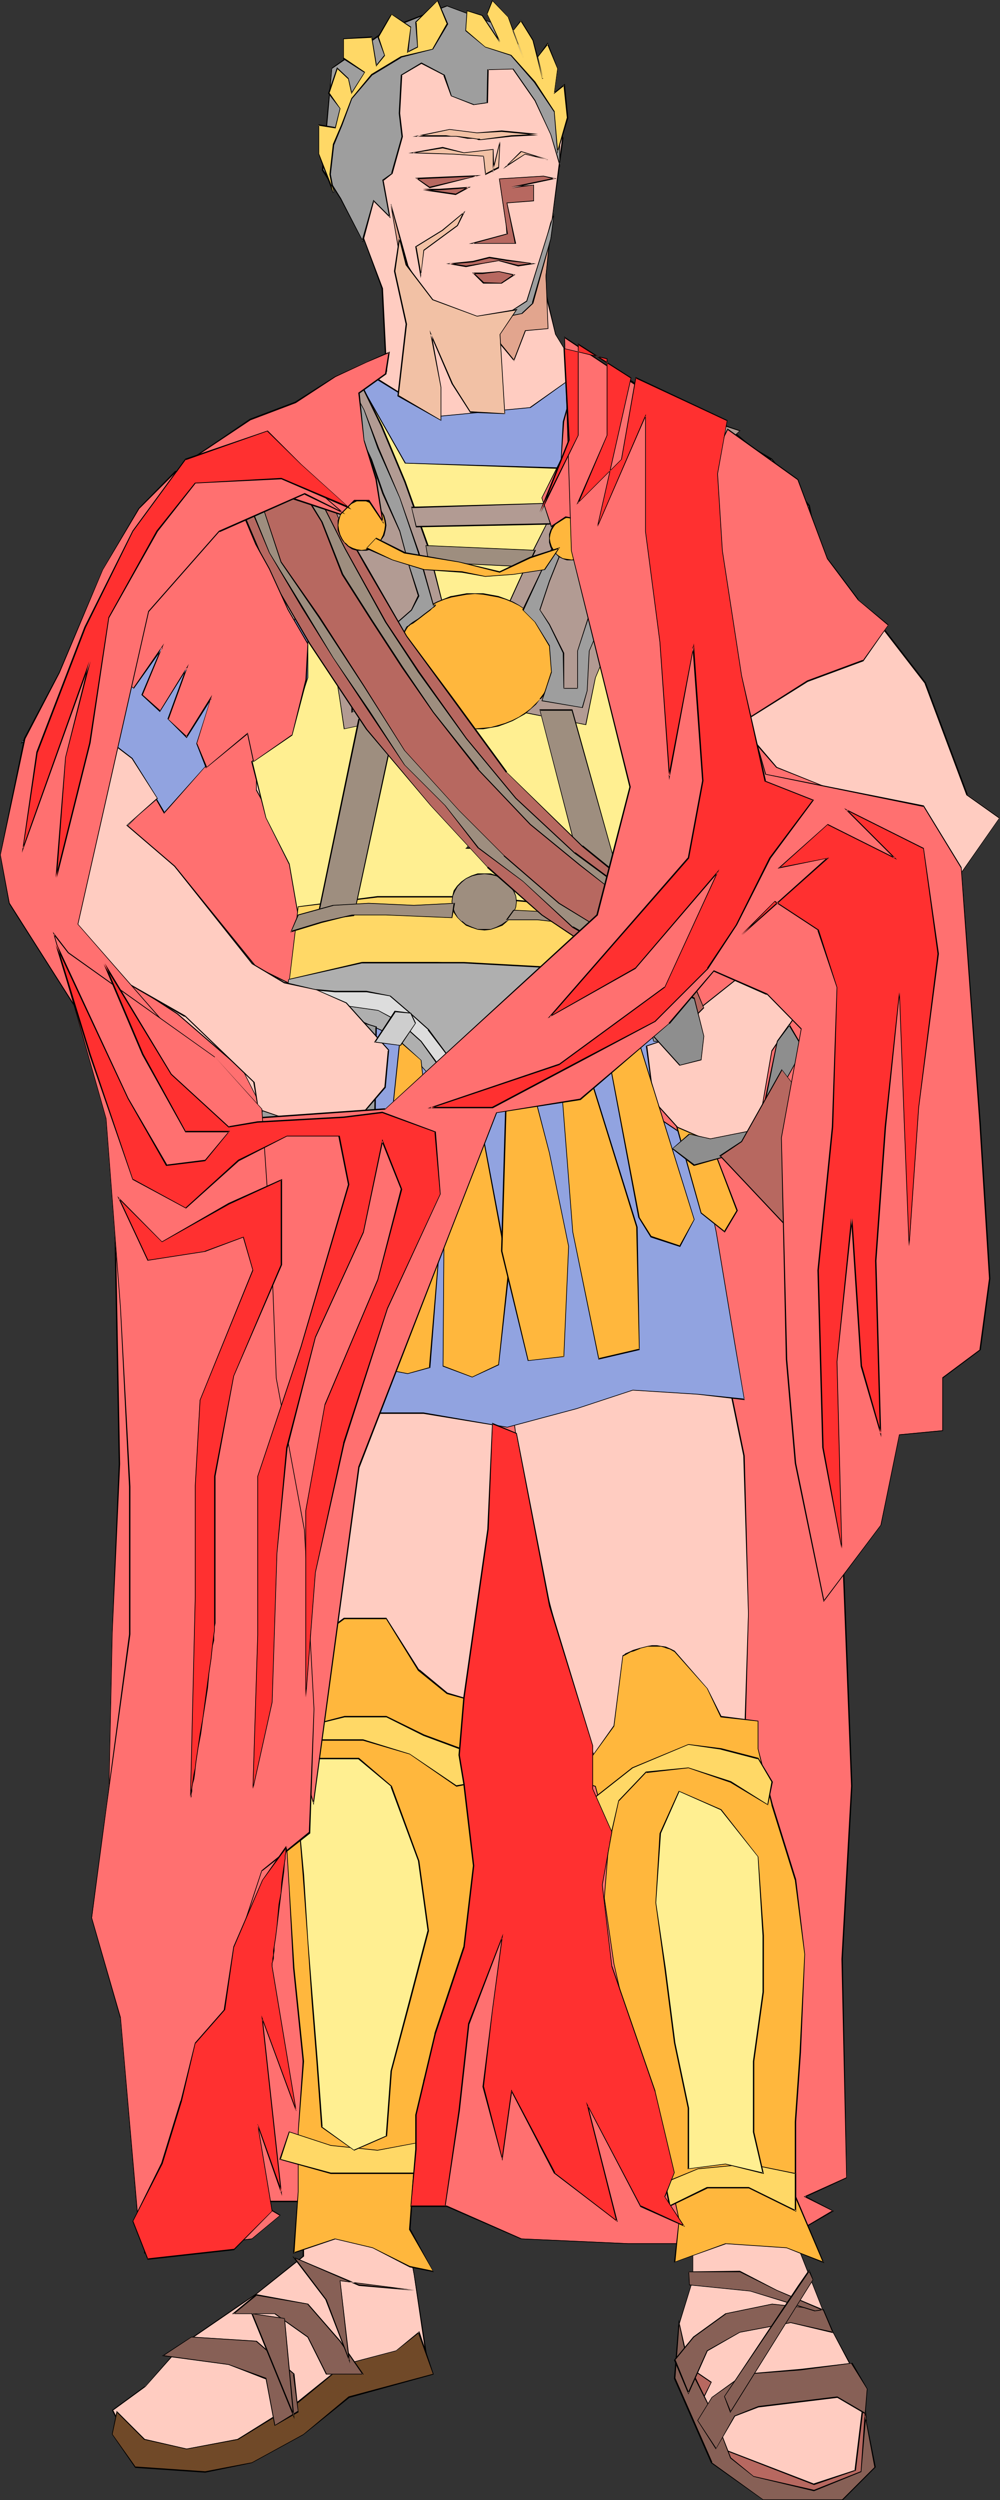 <?xml version="1.0" encoding="UTF-8" standalone="no"?>
<svg
   version="1.0"
   width="62.284mm"
   height="155.668mm"
   id="svg182"
   sodipodi:docname="Caesar 4.wmf"
   xmlns:inkscape="http://www.inkscape.org/namespaces/inkscape"
   xmlns:sodipodi="http://sodipodi.sourceforge.net/DTD/sodipodi-0.dtd"
   xmlns="http://www.w3.org/2000/svg"
   xmlns:svg="http://www.w3.org/2000/svg">
  <rect width="100%" height="100%" fill="#333333" stroke="none"/>
  <sodipodi:namedview
     id="namedview182"
     pagecolor="#ffffff"
     bordercolor="#000000"
     borderopacity="0.25"
     inkscape:showpageshadow="2"
     inkscape:pageopacity="0.0"
     inkscape:pagecheckerboard="0"
     inkscape:deskcolor="#d1d1d1"
     inkscape:document-units="mm" />
  <defs
     id="defs1">
    <pattern
       id="WMFhbasepattern"
       patternUnits="userSpaceOnUse"
       width="6"
       height="6"
       x="0"
       y="0" />
  </defs>
  <path
     style="fill:#b76860;fill-opacity:1;fill-rule:evenodd;stroke:none"
     d="m 160.113,549.248 4.201,12.604 2.908,5.817 1.616,5.979 2.747,5.171 5.816,4.525 14.379,3.232 10.825,-4.525 1.454,-12.443 -0.646,-4.525 z"
     id="path1" />
  <path
     style="fill:#000000;fill-opacity:1;fill-rule:evenodd;stroke:none"
     d="m 159.951,549.087 4.201,12.766 2.908,5.817 1.777,5.979 2.585,5.333 5.978,4.525 14.379,3.232 10.987,-4.525 1.293,-12.604 -0.485,-4.686 -43.623,-15.836 0.162,0.323 43.3,15.674 H 203.251 l 0.646,4.525 -1.293,12.443 v 0 l -10.825,4.363 v 0 l -14.379,-3.232 v 0 l -5.816,-4.363 h 0.162 l -2.747,-5.332 -1.616,-5.817 -3.07,-5.979 -4.039,-12.443 -0.162,0.162 z"
     id="path2" />
  <path
     style="fill:#ff7070;fill-opacity:1;fill-rule:evenodd;stroke:none"
     d="m 38.776,116.022 -7.917,22.461 -3.878,37.651 -2.908,58.334 2.908,48.801 1.131,61.243 -1.777,39.751 -1.131,53.648 10.017,43.953 -1.131,26.339 v 21.976 l 25.204,-3.393 6.624,-5.494 -5.655,-3.232 h 12.279 l 32.636,1.131 17.449,7.595 25.204,1.131 h 35.06 l 13.248,-7.595 -6.624,-3.393 9.856,-4.363 -1.131,-51.548 2.262,-40.721 -2.262,-59.142 v -54.941 l -6.463,-47.993 9.856,-92.107 -10.017,-42.822 -10.825,-15.513 -17.611,-10.827 -111.643,9.857 z"
     id="path3" />
  <path
     style="fill:#000000;fill-opacity:1;fill-rule:evenodd;stroke:none"
     d="m 38.614,116.022 -7.755,22.461 -4.039,37.651 -2.747,58.334 2.747,48.801 1.131,61.243 -1.616,39.751 -1.131,53.648 9.856,43.953 -1.131,26.339 v 22.138 l 25.366,-3.393 6.786,-5.656 -5.655,-3.393 -0.162,0.323 h 12.279 l 32.636,1.131 v 0 l 17.449,7.595 25.204,1.131 h 35.06 l 13.41,-7.756 -6.786,-3.555 v 0.323 l 9.856,-4.525 -0.969,-51.548 2.262,-40.721 -2.262,-59.142 v -54.941 l -6.463,-47.993 9.694,-92.107 -9.856,-42.822 -10.987,-15.513 -17.611,-10.988 -111.643,9.857 -12.925,9.372 0.162,0.162 12.764,-9.372 v 0 L 163.182,97.116 v 0 l 17.449,10.827 v 0 l 10.987,15.351 v 0 l 9.856,42.822 -9.856,92.107 6.463,47.993 v 54.941 l 2.262,59.142 -2.262,40.721 1.131,51.548 v -0.162 l -10.017,4.525 6.786,3.393 v -0.162 l -13.087,7.756 v 0 H 147.834 l -25.204,-1.131 h 0.162 l -17.611,-7.756 -32.636,-1.131 H 59.941 l 5.978,3.555 v -0.162 l -6.624,5.494 v 0 l -25.204,3.232 v 0.162 -21.976 l 1.131,-26.339 -9.856,-43.953 1.131,-53.648 1.777,-39.751 -1.131,-61.243 -2.908,-48.801 2.908,-58.334 3.878,-37.651 v 0.162 l 7.755,-22.461 v 0 z"
     id="path4" />
  <path
     style="fill:#ffccc1;fill-opacity:1;fill-rule:evenodd;stroke:none"
     d="M 96.455,5.656 79.491,17.129 76.583,41.206 84.176,52.032 89.993,67.868 90.962,87.259 75.775,99.217 60.264,109.236 H 48.308 l -13.087,8.726 -7.755,16.482 -4.362,17.613 -10.825,15.351 -4.524,10.827 -6.463,19.876 4.362,15.351 20.842,15.19 15.349,9.857 15.187,13.25 6.624,13.089 7.755,-31.833 -11.148,-5.494 -9.694,-11.958 -8.725,-10.988 -12.118,-9.857 10.987,-10.988 9.856,-13.089 4.362,-14.22 5.332,18.583 v 10.988 l 6.786,12.119 5.493,6.464 -1.131,16.482 -1.131,11.958 -3.231,16.482 -4.524,14.382 -2.262,18.583 v 21.653 l 3.393,25.208 5.493,35.065 v 25.208 l 3.393,10.988 -3.393,6.464 -1.131,15.351 1.131,23.108 1.131,8.726 1.131,29.571 v 27.47 19.714 l -11.148,8.726 -17.288,12.119 -8.886,9.857 -7.594,5.494 4.362,8.726 14.218,4.363 27.466,-13.089 10.825,-6.625 h 8.725 l 8.725,-3.232 -3.393,-21.976 -4.201,-22.946 3.231,-27.47 13.248,-28.602 0.969,-25.208 -3.231,-21.815 6.624,-24.239 3.231,-29.41 v -25.208 -26.339 l 4.201,34.904 4.524,25.37 8.563,32.803 5.493,16.482 6.624,10.988 -2.262,15.351 3.231,25.208 6.624,24.077 8.725,31.833 v 15.351 l -3.231,10.988 1.131,8.726 6.624,4.363 -3.393,6.625 2.262,7.756 25.204,9.695 9.694,-3.232 2.262,-18.583 -8.725,-16.482 -10.987,-27.47 0.969,-37.166 2.262,-31.833 -4.362,-19.714 -7.594,-15.513 0.969,-34.904 -0.969,-37.166 -5.493,-26.501 -5.493,-33.611 -1.131,-13.25 -8.725,-6.464 -5.493,-16.482 7.594,-5.494 -3.231,-21.976 v -15.351 l 7.755,-17.452 7.594,-17.613 4.362,-8.726 2.262,12.119 7.594,8.726 10.987,4.363 7.594,6.625 -11.956,7.595 -6.624,15.351 -8.725,15.351 -10.987,8.726 -6.624,5.494 -6.463,1.131 4.362,14.382 8.725,9.695 15.349,-3.232 3.231,-18.583 6.624,-9.857 19.711,-13.25 9.856,-6.464 17.611,-25.37 -7.755,-5.494 -9.856,-26.339 -10.987,-14.058 -13.087,-10.988 -3.231,-16.482 -8.886,-10.988 -10.825,-6.464 h -9.856 l -12.118,-7.756 -11.956,-5.494 -6.14,-9.695 -2.585,-11.15 1.939,-15.998 2.424,-19.068 -7.271,-15.836 -7.917,-9.372 -10.987,-5.009 z"
     id="path5" />
  <path
     style="fill:#000000;fill-opacity:1;fill-rule:evenodd;stroke:none"
     d="m 96.294,5.494 -16.965,11.635 -2.747,24.077 7.432,10.827 5.816,15.836 v 0 l 0.969,19.391 h 0.162 L 75.775,99.217 60.264,109.074 v 0 H 48.308 l -13.087,8.888 -7.917,16.482 -4.362,17.613 v -0.162 l -10.825,15.351 -4.362,10.988 -6.624,19.876 4.362,15.351 21.004,15.351 15.187,9.857 15.349,13.25 v -0.162 l 6.786,13.412 7.755,-32.157 -11.148,-5.494 v 0 L 41.846,204.574 29.728,194.556 v 0.162 l 10.987,-10.827 v 0 l 10.017,-13.25 4.362,-14.22 h -0.323 l 5.493,18.583 v 0 10.988 l 6.624,12.119 5.493,6.625 v -0.162 l -1.131,16.482 -1.131,11.958 -3.231,16.482 v 0 l -4.362,14.382 -2.262,18.583 v 21.653 l 3.393,25.208 5.332,35.065 v 25.208 l 3.393,10.988 v -0.162 l -3.393,6.625 -0.969,15.351 0.969,23.108 1.131,8.726 1.131,29.571 v 47.185 l 0.162,-0.162 -11.148,8.888 -17.449,11.958 -8.725,10.019 v -0.162 l -7.755,5.656 4.524,8.888 14.218,4.363 27.466,-13.089 10.825,-6.625 v 0 h 8.725 l 8.886,-3.393 -3.393,-21.976 -4.201,-22.946 3.231,-27.47 v 0 l 13.087,-28.602 1.131,-25.208 -3.393,-21.815 v 0 l 6.786,-24.077 v -0.162 l 3.231,-29.41 v -51.548 h -0.323 l 4.362,34.904 4.362,25.37 v 0 l 8.725,32.803 5.332,16.644 6.624,10.827 v 0 l -2.262,15.351 3.393,25.208 v 0 l 6.463,24.077 8.886,31.833 v 0 15.351 0 l -3.393,10.988 1.131,8.726 6.624,4.525 v -0.162 l -3.393,6.625 2.262,7.756 25.366,9.857 9.856,-3.393 2.262,-18.583 -8.886,-16.482 -10.825,-27.47 v 0 l 0.969,-37.166 2.262,-31.833 -4.362,-19.714 -7.594,-15.513 v 0 l 0.969,-34.904 -0.969,-37.166 -5.493,-26.501 -5.493,-33.611 -1.131,-13.25 -8.886,-6.625 h 0.162 l -5.493,-16.321 -0.162,0.162 7.755,-5.656 -3.231,-21.976 v -15.351 0.162 l 7.594,-17.613 7.755,-17.452 4.362,-8.888 h -0.323 l 2.262,12.119 7.755,8.888 10.987,4.363 7.594,6.464 v -0.162 l -12.118,7.756 -6.463,15.351 -8.886,15.351 h 0.162 l -10.987,8.726 -6.624,5.333 v 0 l -6.624,1.293 4.362,14.382 8.886,9.857 15.51,-3.393 3.231,-18.583 v 0 l 6.624,-9.857 v 0 l 19.711,-13.089 9.694,-6.625 17.611,-25.37 -7.755,-5.494 h 0.162 l -9.856,-26.339 -10.987,-14.22 -13.248,-10.988 0.162,0.162 -3.231,-16.644 -8.886,-10.988 -10.987,-6.464 h -9.856 v 0 L 148.803,93.723 136.847,88.229 v 0.162 l -5.978,-9.695 v 0 l -2.585,-11.15 1.777,-15.998 2.585,-19.068 -7.271,-15.998 -8.078,-9.211 -10.987,-5.171 -10.017,3.393 0.162,0.162 9.856,-3.393 h -0.162 l 11.148,5.171 h -0.162 l 8.078,9.211 7.109,15.836 v 0 l -2.424,19.068 -1.939,15.998 2.747,11.15 5.978,9.857 12.118,5.494 11.956,7.756 h 10.017 -0.162 l 10.987,6.464 v -0.162 l 8.725,10.988 v 0 l 3.231,16.482 13.248,10.988 h -0.162 l 10.987,14.22 9.856,26.339 7.755,5.494 v -0.162 l -17.611,25.208 h 0.162 l -9.856,6.464 -19.711,13.25 -6.624,9.857 -3.231,18.745 v -0.162 l -15.349,3.232 0.162,0.162 -8.886,-9.857 h 0.162 l -4.362,-14.22 -0.162,0.162 6.624,-1.131 6.624,-5.494 10.987,-8.726 8.725,-15.351 6.463,-15.351 v 0 l 12.118,-7.756 -7.755,-6.625 -10.825,-4.363 v 0 l -7.594,-8.888 v 0.162 l -2.424,-12.443 -4.524,9.049 -7.594,17.452 -7.594,17.613 v 15.351 l 3.231,21.976 v -0.162 l -7.755,5.656 5.493,16.482 8.886,6.625 v -0.162 l 0.969,13.25 5.493,33.611 5.493,26.501 1.131,37.166 -1.131,34.904 7.755,15.513 v 0 l 4.362,19.714 -2.262,31.833 -0.969,37.166 10.825,27.47 8.725,16.482 v 0 l -2.262,18.583 0.162,-0.162 -9.856,3.232 h 0.162 l -25.204,-9.695 v 0 l -2.1,-7.595 v 0 l 3.231,-6.625 -6.624,-4.525 v 0.162 l -1.131,-8.726 v 0 l 3.393,-10.988 v -15.351 l -8.725,-31.833 -6.624,-24.239 v 0.162 l -3.231,-25.208 2.1,-15.351 -6.624,-10.988 -5.332,-16.482 -8.725,-32.965 v 0.162 l -4.362,-25.37 -4.201,-34.904 h -0.323 v 51.548 l -3.231,29.41 v 0 l -6.624,24.239 3.231,21.815 -0.969,25.208 v 0 l -13.248,28.44 -3.231,27.632 4.362,22.946 3.231,21.976 0.162,-0.162 -8.725,3.232 v 0 h -8.886 l -10.825,6.625 -27.305,13.089 v 0 l -14.056,-4.201 v 0 l -4.362,-8.726 -0.162,0.162 7.755,-5.656 8.725,-9.857 v 0 l 17.449,-11.958 11.148,-8.888 v -47.185 l -1.293,-29.571 -0.969,-8.726 -1.131,-23.108 1.131,-15.351 v 0.162 l 3.231,-6.625 -3.231,-11.15 v 0.162 -25.208 l -5.493,-35.065 -3.393,-25.208 v -21.653 l 2.262,-18.583 v 0 l 4.362,-14.382 v 0 l 3.231,-16.482 1.293,-11.958 0.969,-16.482 -5.493,-6.625 -6.624,-12.119 v 0.162 -10.988 l -5.493,-18.906 -4.524,14.382 -9.856,13.25 v 0 l -10.987,10.988 12.118,10.019 v 0 l 18.58,22.946 11.148,5.494 -0.162,-0.162 -7.594,31.833 h 0.162 L 57.195,251.759 41.846,238.508 26.497,228.49 5.655,213.3 H 5.816 L 1.454,197.949 v 0.162 l 6.463,-19.876 4.362,-10.827 10.987,-15.351 4.362,-17.613 v 0.162 l 7.755,-16.644 v 0.162 l 12.925,-8.726 v 0 H 60.426 L 75.775,99.379 91.124,87.421 90.154,67.868 84.176,52.032 76.744,41.206 v 0 L 79.491,17.129 V 17.29 L 96.455,5.656 Z"
     id="path6" />
  <path
     style="fill:#91a3e0;fill-opacity:1;fill-rule:evenodd;stroke:none"
     d="m 88.862,89.198 14.056,8.726 21.973,-2.101 10.825,-7.595 26.335,12.119 7.755,-1.293 6.463,5.656 6.624,5.494 -16.48,10.827 -3.231,14.382 v 17.452 l 7.594,16.482 -8.725,16.482 -5.493,13.089 -2.1,13.25 3.231,21.976 1.131,9.857 -6.624,2.101 2.262,16.644 9.856,6.464 4.201,20.684 4.524,26.178 2.262,13.25 -10.987,-1.131 -15.349,-1.131 -13.248,4.525 -16.318,4.363 -19.711,-3.393 H 83.368 l -18.58,-0.97 -7.755,0.97 2.262,-58.981 4.362,-14.22 5.493,-24.077 3.393,-24.239 -1.131,-7.595 -9.209,-18.583 -2.908,-13.412 7.755,-8.726 3.231,-22.946 -4.362,-17.613 -7.755,-15.351 z"
     id="path7" />
  <path
     style="fill:#000000;fill-opacity:1;fill-rule:evenodd;stroke:none"
     d="m 88.862,89.36 h -0.162 l 14.218,8.726 21.973,-2.101 10.825,-7.756 v 0 l 26.335,12.119 7.755,-1.131 h -0.162 l 13.248,11.15 v -0.323 l -16.48,10.988 -3.393,14.382 v 17.452 l 7.755,16.482 v 0 l -8.886,16.321 -5.493,13.25 -2.1,13.25 3.231,21.976 1.131,9.857 0.162,-0.162 -6.786,2.262 2.262,16.644 9.856,6.625 v -0.162 l 4.362,20.684 4.362,26.178 2.262,13.25 0.162,-0.162 -10.987,-1.131 -15.349,-0.97 -13.248,4.363 -16.318,4.363 v 0 L 99.687,332.393 H 83.368 l -18.58,-0.97 -7.755,0.97 0.162,0.162 2.262,-58.981 v 0.162 l 4.362,-14.382 v 0 l 5.493,-24.077 3.231,-24.239 -0.969,-7.756 -9.209,-18.421 v 0 l -2.908,-13.412 v 0.162 l 7.594,-8.888 3.231,-22.946 -4.201,-17.613 -7.755,-15.513 v 0.162 L 88.862,89.36 v -0.323 l -30.698,17.613 7.594,15.674 v -0.162 l 4.362,17.613 -3.231,22.946 v 0 l -7.755,8.726 2.908,13.574 9.209,18.421 v 0 l 1.131,7.595 -3.393,24.239 -5.332,24.077 v 0 l -4.524,14.22 -2.1,59.142 7.755,-1.131 18.58,1.131 H 99.687 l 19.711,3.232 16.318,-4.363 13.248,-4.363 v 0 l 15.349,0.97 10.987,1.293 -2.262,-13.412 -4.362,-26.178 -4.362,-20.684 -9.856,-6.625 v 0.162 l -2.1,-16.644 -0.162,0.162 6.786,-2.262 -1.131,-9.857 -3.393,-21.976 2.262,-13.25 v 0.162 l 5.493,-13.25 8.725,-16.482 -7.594,-16.482 v 0 -17.452 l 3.231,-14.382 v 0.162 l 16.48,-10.988 -13.248,-11.15 -7.755,1.131 v 0 l -26.335,-12.119 -10.987,7.756 h 0.162 l -21.973,2.101 h 0.162 L 88.862,89.037 Z"
     id="path8" />
  <path
     style="fill:#ffef91;fill-opacity:1;fill-rule:evenodd;stroke:none"
     d="m 62.526,105.842 6.624,13.089 4.362,13.25 -0.969,14.058 v 13.25 l -4.524,13.089 -8.725,6.625 3.231,13.25 5.493,10.988 2.262,11.958 27.305,-0.97 h 14.218 l 2.262,-5.494 7.432,5.494 16.48,0.97 16.48,1.131 5.332,-18.583 5.493,-15.513 2.262,-8.726 -6.624,-9.857 -2.1,-15.351 v -15.351 l 3.231,-8.726 8.725,-8.888 1.131,-14.22 -21.812,-8.726 -8.886,-3.393 -8.563,21.007 L 95.324,109.074 85.469,91.461 Z"
     id="path9" />
  <path
     style="fill:#000000;fill-opacity:1;fill-rule:evenodd;stroke:none"
     d="m 62.526,105.681 6.463,13.412 4.362,13.089 v 0 l -0.969,14.058 v 13.25 0 l -4.362,13.089 v -0.162 l -8.886,6.787 3.393,13.25 5.493,10.988 v 0 l 2.1,12.119 27.466,-1.131 h 14.218 l 2.424,-5.494 h -0.323 l 7.594,5.494 16.48,1.131 16.48,1.131 5.493,-18.745 5.493,-15.351 v -0.162 l 2.262,-8.726 -6.624,-9.857 v 0 l -2.1,-15.351 v -15.351 0 l 3.231,-8.726 h -0.162 l 8.886,-8.888 1.131,-14.22 -21.973,-8.888 -8.886,-3.393 -8.725,21.007 h 0.162 l -37.322,-1.131 h 0.162 l -10.017,-17.613 -22.942,14.382 0.162,0.162 22.781,-14.22 -0.162,-0.162 10.017,17.613 37.322,1.293 8.725,-21.007 h -0.162 l 8.725,3.393 21.973,8.726 v -0.162 l -1.131,14.22 v 0 l -8.886,8.726 -3.231,8.888 v 15.351 l 2.262,15.351 6.463,10.019 v -0.162 l -2.1,8.726 v 0 l -5.493,15.351 -5.493,18.745 0.162,-0.162 -16.48,-1.131 -16.48,-0.97 h 0.162 l -7.755,-5.494 -2.262,5.494 h 0.162 -14.218 l -27.305,0.97 v 0.162 l -2.1,-12.119 -5.493,-10.827 v 0 l -3.231,-13.25 -0.162,0.162 8.886,-6.625 4.362,-13.25 v -13.25 l 1.131,-14.058 -4.362,-13.25 -6.624,-13.25 v 0.162 z"
     id="path10" />
  <path
     style="fill:#b29b93;fill-opacity:1;fill-rule:evenodd;stroke:none"
     d="m 174.169,101.318 -13.248,12.119 -7.594,13.089 -6.624,17.613 -6.624,15.351 -2.1,10.988 -22.781,-4.363 3.07,-20.845 6.624,-14.382 6.624,-13.089 6.463,-13.089 9.856,-12.119 z"
     id="path11" />
  <path
     style="fill:#000000;fill-opacity:1;fill-rule:evenodd;stroke:none"
     d="m 174.169,101.479 v -0.162 l -13.248,11.958 -7.755,13.25 -6.624,17.613 -6.463,15.351 -2.262,10.988 h 0.162 l -22.781,-4.525 v 0.162 l 3.231,-20.845 v 0 l 6.463,-14.22 6.624,-13.25 6.463,-13.089 9.856,-12.119 -0.162,0.162 26.497,8.726 0.162,-0.162 -26.659,-8.888 -9.856,12.119 -6.463,13.25 -6.624,13.089 -6.463,14.22 -3.231,21.007 22.942,4.525 2.262,-11.15 v 0 l 6.463,-15.351 6.624,-17.613 7.755,-13.089 v 0 l 13.248,-12.119 z"
     id="path12" />
  <path
     style="fill:#b29b93;fill-opacity:1;fill-rule:evenodd;stroke:none"
     d="m 106.472,166.116 -1.293,-19.876 -4.362,-17.452 -5.493,-15.351 -5.493,-13.089 -5.332,-11.15 -27.466,13.089 5.493,5.494 10.987,13.25 3.231,13.25 1.131,16.321 2.262,14.382 0.969,6.464 z"
     id="path13" />
  <path
     style="fill:#000000;fill-opacity:1;fill-rule:evenodd;stroke:none"
     d="m 106.472,166.116 -1.131,-19.876 -4.362,-17.452 v -0.162 l -5.493,-15.351 -5.493,-13.089 -5.493,-11.15 -27.628,13.25 5.655,5.656 v 0 l 10.825,13.089 v 0 l 3.231,13.25 1.131,16.321 2.262,14.382 0.969,6.625 25.528,-5.494 v -0.162 l -25.366,5.494 v 0 l -0.969,-6.464 -2.262,-14.382 -0.969,-16.321 -3.231,-13.25 -10.987,-13.25 v 0 l -5.493,-5.494 v 0.162 L 84.499,89.36 h -0.162 l 5.332,10.988 5.493,13.089 5.493,15.351 v 0 l 4.524,17.452 1.131,19.876 0.162,-0.162 z"
     id="path14" />
  <path
     style="fill:#ffb73d;fill-opacity:1;fill-rule:evenodd;stroke:none"
     d="m 111.804,139.776 h -1.939 l -1.777,0.323 -1.777,0.323 -1.777,0.646 -1.616,0.646 -1.454,0.808 -1.454,0.808 -1.293,1.131 -1.293,1.131 -0.969,1.131 -0.969,1.454 -0.808,1.293 -0.646,1.454 -0.485,1.616 -0.162,1.616 -0.162,1.616 0.162,1.616 0.162,1.454 0.485,1.616 0.646,1.454 0.808,1.293 0.969,1.293 0.969,1.293 1.293,1.131 1.293,0.97 1.454,0.97 1.454,0.808 1.616,0.485 1.777,0.646 1.777,0.323 1.777,0.323 h 1.939 1.939 l 1.777,-0.323 1.777,-0.323 1.616,-0.646 1.616,-0.485 1.616,-0.808 1.454,-0.97 1.293,-0.97 1.131,-1.131 1.131,-1.293 0.969,-1.293 0.808,-1.293 0.485,-1.454 0.485,-1.616 0.323,-1.454 0.162,-1.616 -0.162,-1.616 -0.323,-1.616 -0.485,-1.616 -0.485,-1.454 -0.808,-1.293 -0.969,-1.454 -1.131,-1.131 -1.131,-1.131 -1.293,-1.131 -1.454,-0.808 -1.616,-0.808 -1.616,-0.646 -1.616,-0.646 -1.777,-0.323 -1.777,-0.323 z"
     id="path15" />
  <path
     style="fill:#000000;fill-opacity:1;fill-rule:evenodd;stroke:none"
     d="m 111.804,139.615 h -1.939 l -1.777,0.323 -1.777,0.323 h -0.162 l -1.616,0.646 -1.616,0.646 -1.616,0.808 -1.454,0.97 -1.131,0.97 v 0 l -1.293,1.293 -1.131,1.131 v 0 l -0.969,1.293 -0.808,1.454 -0.485,1.454 -0.485,1.616 v 0 l -0.323,1.616 -0.162,1.616 0.162,1.616 0.323,1.454 v 0.162 l 0.485,1.454 0.485,1.454 0.808,1.454 0.969,1.131 v 0 l 1.131,1.293 1.293,1.131 v 0 l 1.131,1.131 1.454,0.808 1.616,0.808 1.616,0.646 1.616,0.646 h 0.162 l 1.777,0.323 1.777,0.323 h 1.939 1.939 l 1.777,-0.323 1.777,-0.323 v 0 l 1.777,-0.646 1.616,-0.646 1.454,-0.808 1.454,-0.808 1.293,-1.131 v 0 l 1.293,-1.131 0.969,-1.293 h 0.162 l 0.969,-1.131 0.808,-1.454 0.485,-1.454 0.485,-1.454 v -0.162 l 0.323,-1.454 0.162,-1.616 -0.162,-1.616 -0.323,-1.616 v 0 l -0.485,-1.616 -0.485,-1.454 -0.808,-1.454 -0.969,-1.293 h -0.162 l -0.969,-1.131 -1.293,-1.293 v 0 l -1.293,-0.97 -1.454,-0.97 -1.454,-0.808 -1.616,-0.646 -1.777,-0.646 v 0 l -1.777,-0.323 -1.777,-0.323 h -1.939 v 0.162 l 1.939,0.162 1.777,0.323 1.777,0.323 v 0 l 1.616,0.485 1.616,0.646 1.616,0.808 1.454,0.97 1.293,1.131 v -0.162 l 1.131,1.131 1.131,1.293 h -0.162 l 0.969,1.293 0.808,1.454 0.646,1.454 0.485,1.454 v 0 l 0.162,1.616 0.162,1.616 -0.162,1.616 -0.162,1.454 v 0 l -0.485,1.454 -0.646,1.454 -0.808,1.454 -0.969,1.293 h 0.162 l -1.131,1.131 -1.131,1.131 v 0 l -1.293,0.97 -1.454,0.97 -1.616,0.808 -1.616,0.646 -1.616,0.485 v 0 l -1.777,0.485 -1.777,0.162 -1.939,0.162 -1.939,-0.162 -1.777,-0.162 -1.777,-0.485 v 0 l -1.616,-0.485 -1.616,-0.646 -1.616,-0.808 -1.454,-0.97 -1.293,-0.97 v 0 l -1.131,-1.131 -1.131,-1.131 v 0 l -0.808,-1.293 -0.808,-1.454 -0.646,-1.454 -0.485,-1.454 v 0 l -0.323,-1.454 v -1.616 -1.616 l 0.323,-1.616 v 0 l 0.485,-1.454 0.646,-1.454 0.808,-1.454 0.808,-1.293 v 0 l 1.131,-1.293 1.131,-1.131 v 0.162 l 1.293,-1.131 1.454,-0.97 1.616,-0.808 1.616,-0.646 1.616,-0.485 v 0 l 1.777,-0.323 1.777,-0.323 1.939,-0.162 z"
     id="path16" />
  <path
     style="fill:#ffd866;fill-opacity:1;fill-rule:evenodd;stroke:none"
     d="M 70.282,213.3 88.862,211.038 h 22.942 l 25.043,2.262 19.711,1.131 v 19.714 l -15.349,-5.656 -18.58,-0.97 -19.711,-0.97 H 85.469 l -17.449,4.201 z"
     id="path17" />
  <path
     style="fill:#000000;fill-opacity:1;fill-rule:evenodd;stroke:none"
     d="m 70.282,213.3 v 0.162 l 18.58,-2.262 h 22.942 l 25.043,2.262 19.711,0.97 h -0.162 v 19.714 l 0.162,-0.162 -15.349,-5.494 -18.58,-0.97 -19.711,-1.131 H 85.469 l -17.449,4.363 h 0.162 l 2.1,-17.452 H 70.12 l -2.1,17.613 17.449,-4.363 h 17.449 l 19.711,1.131 18.58,0.97 v 0 l 15.51,5.656 -0.162,-20.037 -19.711,-1.131 -25.043,-2.262 H 88.862 l -18.742,2.424 z"
     id="path18" />
  <path
     style="fill:#9e8e7f;fill-opacity:1;fill-rule:evenodd;stroke:none"
     d="m 148.965,217.663 -14.379,-50.578 h -7.594 l 13.087,50.578 z"
     id="path19" />
  <path
     style="fill:#000000;fill-opacity:1;fill-rule:evenodd;stroke:none"
     d="m 148.965,217.825 -14.218,-50.901 h -7.755 l 13.087,50.901 h 8.886 v -0.323 h -8.886 l 0.162,0.162 -13.087,-50.578 -0.162,0.162 h 7.594 v 0 l 14.218,50.416 0.162,-0.162 z"
     id="path20" />
  <path
     style="fill:#9e8e7f;fill-opacity:1;fill-rule:evenodd;stroke:none"
     d="m 84.499,169.347 -9.856,47.185 8.725,-1.131 9.856,-46.053 z"
     id="path21" />
  <path
     style="fill:#000000;fill-opacity:1;fill-rule:evenodd;stroke:none"
     d="m 84.338,169.186 -9.856,47.508 8.886,-1.131 10.017,-46.377 h -9.048 l 0.162,0.323 h 8.725 l -0.162,-0.162 -9.856,46.053 0.162,-0.162 -8.725,1.131 0.162,0.162 9.856,-47.185 -0.162,0.162 z"
     id="path22" />
  <path
     style="fill:#9e8e7f;fill-opacity:1;fill-rule:evenodd;stroke:none"
     d="m 114.066,218.794 -1.616,-0.162 -1.454,-0.323 -1.293,-0.646 -1.131,-0.808 -0.969,-0.97 -0.646,-1.131 -0.323,-1.293 -0.162,-1.293 0.162,-1.293 0.323,-1.293 0.646,-0.97 0.969,-1.131 1.131,-0.808 1.293,-0.485 1.454,-0.485 1.616,-0.162 1.454,0.162 1.454,0.485 1.293,0.485 0.969,0.808 0.969,1.131 0.808,0.97 0.323,1.293 0.162,1.293 -0.162,1.293 -0.323,1.293 -0.808,1.131 -0.969,0.97 -0.969,0.808 -1.293,0.646 -1.454,0.323 z"
     id="path23" />
  <path
     style="fill:#000000;fill-opacity:1;fill-rule:evenodd;stroke:none"
     d="m 114.066,218.633 h -1.616 v 0 l -1.293,-0.485 -1.454,-0.646 -0.969,-0.808 v 0.162 l -0.969,-0.97 v 0 l -0.646,-1.131 -0.485,-1.293 v 0 l -0.162,-1.293 0.162,-1.293 v 0 l 0.485,-1.131 0.646,-1.131 v 0 l 0.969,-0.97 v 0 l 0.969,-0.808 1.454,-0.646 1.293,-0.323 v 0 l 1.616,-0.162 1.454,0.162 v 0 l 1.293,0.323 1.293,0.646 1.131,0.808 v 0 l 0.969,0.97 h -0.162 l 0.808,1.131 0.485,1.131 v 0 l 0.162,1.293 -0.162,1.293 v 0 l -0.485,1.293 -0.808,1.131 h 0.162 l -0.969,0.97 v -0.162 l -1.131,0.808 -1.293,0.646 -1.293,0.485 v 0 h -1.454 v 0.323 l 1.454,-0.162 1.454,-0.485 1.293,-0.485 1.131,-0.97 0.969,-0.97 0.646,-1.131 0.485,-1.293 0.162,-1.293 -0.162,-1.293 -0.485,-1.293 -0.646,-1.131 h -0.162 l -0.808,-0.97 -1.131,-0.808 -1.293,-0.646 -1.454,-0.485 h -1.454 -1.616 l -1.454,0.485 -1.293,0.646 -1.131,0.808 -0.969,0.97 -0.808,1.131 -0.323,1.293 -0.162,1.293 0.162,1.293 0.323,1.293 0.808,1.131 0.969,0.97 1.131,0.97 1.293,0.485 1.454,0.485 1.616,0.162 z"
     id="path24" />
  <path
     style="fill:#b29b93;fill-opacity:1;fill-rule:evenodd;stroke:none"
     d="m 96.778,119.416 34.737,-1.131 -2.262,5.009 -31.182,0.646 z"
     id="path25" />
  <path
     style="fill:#000000;fill-opacity:1;fill-rule:evenodd;stroke:none"
     d="m 96.94,119.416 -0.162,0.162 34.737,-1.131 v -0.162 l -2.262,5.009 v -0.162 l -31.182,0.646 v 0.162 l -1.131,-4.525 -0.162,-0.162 1.131,4.848 31.506,-0.646 2.262,-5.171 -34.898,0.97 z"
     id="path26" />
  <path
     style="fill:#9e8e7f;fill-opacity:1;fill-rule:evenodd;stroke:none"
     d="m 126.022,129.596 -25.689,-1.131 0.485,3.878 23.427,1.131 z"
     id="path27" />
  <path
     style="fill:#000000;fill-opacity:1;fill-rule:evenodd;stroke:none"
     d="m 126.184,129.434 -26.012,-1.131 0.646,4.04 23.427,1.131 1.939,-4.04 h -0.323 l -1.777,3.878 h 0.162 l -23.427,-1.131 0.162,0.162 -0.646,-3.878 v 0 l 25.689,1.131 -0.162,-0.162 z"
     id="path28" />
  <path
     style="fill:#8e8e8e;fill-opacity:1;fill-rule:evenodd;stroke:none"
     d="m 109.865,199.565 3.878,-4.525 5.493,1.131 2.747,4.525 -5.493,-1.131 z"
     id="path29" />
  <path
     style="fill:#000000;fill-opacity:1;fill-rule:evenodd;stroke:none"
     d="m 109.865,199.403 v 0.162 l 4.039,-4.363 h -0.162 l 5.493,1.131 h -0.162 l 2.747,4.525 0.162,-0.323 -5.493,-1.131 h -6.624 l -0.323,0.323 h 6.947 l 5.655,1.131 -2.908,-4.686 -5.493,-1.131 -4.201,4.686 z"
     id="path30" />
  <path
     style="fill:#afafaf;fill-opacity:1;fill-rule:evenodd;stroke:none"
     d="m 67.858,230.429 17.288,-3.878 h 24.073 l 20.681,1.131 12.764,0.485 15.187,4.04 0.485,6.14 h -12.279 l -10.663,5.009 -6.14,10.18 -14.379,2.262 -11.794,-0.646 -10.017,-11.311 -8.563,-3.878 -8.725,-0.485 -9.048,0.485 z"
     id="path31" />
  <path
     style="fill:#000000;fill-opacity:1;fill-rule:evenodd;stroke:none"
     d="m 68.02,230.429 -0.162,0.162 17.288,-3.878 h 24.073 l 20.681,1.131 12.764,0.485 v 0 l 15.026,4.04 v -0.162 l 0.485,6.14 0.162,-0.162 h -12.279 l -10.825,5.171 -5.978,10.019 v 0 l -14.379,2.262 -11.794,-0.646 v 0.162 L 93.062,243.841 l -8.563,-3.878 -8.725,-0.646 -9.048,0.646 h 0.162 l 1.131,-9.534 h -0.162 l -1.131,9.695 9.048,-0.646 8.725,0.646 v 0 l 8.401,3.878 v 0 l 10.179,11.311 11.794,0.485 14.541,-2.101 5.978,-10.18 v 0 l 10.663,-5.171 v 0 h 12.279 l -0.485,-6.14 -15.187,-4.201 -12.764,-0.485 -20.681,-1.131 H 85.146 l -17.288,4.04 z"
     id="path32" />
  <path
     style="fill:#dddddd;fill-opacity:1;fill-rule:evenodd;stroke:none"
     d="m 67.212,237.216 7.432,-1.131 6.463,0.646 7.917,1.131 5.17,2.747 4.847,4.525 4.524,6.14 6.301,1.131 7.755,-0.646 8.886,-1.131 2.747,-3.878 3.393,-5.171 7.755,-3.232 3.878,-2.262 14.056,0.646 -0.485,-2.909 h -8.563 l -5.493,-0.485 -5.655,1.616 -5.493,2.262 -4.362,3.878 -4.039,5.656 -3.878,1.616 -7.755,-0.485 -7.271,0.485 -4.524,-6.14 -4.362,-3.878 -4.524,-3.878 -5.655,-1.131 h -7.432 l -7.109,-0.646 h -4.524 z"
     id="path33" />
  <path
     style="fill:#000000;fill-opacity:1;fill-rule:evenodd;stroke:none"
     d="m 67.212,237.377 7.432,-1.293 6.463,0.646 7.917,1.131 v 0 l 5.009,2.747 v 0 l 5.009,4.525 v 0 l 4.524,6.302 6.301,1.131 7.755,-0.646 8.886,-1.131 2.908,-3.878 3.393,-5.171 h -0.162 l 7.755,-3.393 3.878,-2.262 v 0 l 14.056,0.646 -0.485,-3.07 h -8.563 l -5.493,-0.485 -5.655,1.616 -5.493,2.262 -4.524,4.04 -4.039,5.656 v 0 l -3.878,1.616 h 0.162 l -7.755,-0.646 -7.271,0.646 h 0.162 l -4.524,-6.14 -4.524,-4.04 v 0 l -4.524,-3.878 -5.655,-1.131 h -7.432 l -7.109,-0.646 -4.524,0.162 v 4.686 l 0.162,-0.162 v -4.525 l -0.162,0.162 h 4.524 l 7.109,0.646 h 7.432 l 5.655,0.97 h -0.162 l 4.524,3.878 v 0 l 4.524,4.04 h -0.162 l 4.685,6.14 7.271,-0.485 7.755,0.485 3.878,-1.616 4.039,-5.656 v 0 l 4.362,-3.878 5.655,-2.262 5.655,-1.616 h -0.162 l 5.493,0.485 h 8.563 l -0.162,-0.162 0.485,2.909 0.162,-0.162 -14.056,-0.646 -3.878,2.262 -7.755,3.393 -3.393,5.171 -2.908,3.878 h 0.162 l -8.886,0.97 -7.755,0.646 -6.301,-1.131 h 0.162 l -4.524,-6.14 -5.009,-4.525 -5.17,-2.747 -7.917,-1.131 -6.463,-0.646 -7.432,1.131 0.162,0.162 z"
     id="path34" />
  <path
     style="fill:#9e8e7f;fill-opacity:1;fill-rule:evenodd;stroke:none"
     d="m 70.12,215.239 8.24,-2.262 8.401,-0.485 10.663,0.485 9.532,-0.485 -0.485,3.393 -15.672,-0.646 h -7.917 l -7.109,1.778 -7.271,2.262 z"
     id="path35" />
  <path
     style="fill:#000000;fill-opacity:1;fill-rule:evenodd;stroke:none"
     d="m 70.282,215.401 v 0 l 8.24,-2.262 h -0.162 l 8.401,-0.485 10.663,0.485 9.532,-0.485 -0.162,-0.162 -0.485,3.393 h 0.162 l -15.672,-0.646 h -7.917 l -7.109,1.616 v 0 l -7.432,2.262 0.162,0.323 1.777,-4.04 -0.162,-0.162 -1.777,4.201 7.432,-2.262 v 0 l 7.109,-1.778 h 7.917 l 15.672,0.646 0.646,-3.555 -9.694,0.485 -10.663,-0.485 -8.401,0.485 -8.24,2.262 z"
     id="path36" />
  <path
     style="fill:#9e8e7f;fill-opacity:1;fill-rule:evenodd;stroke:none"
     d="m 120.852,214.27 12.925,0.646 6.14,0.323 8.886,1.293 3.878,1.616 4.039,1.131 v 3.878 l -6.301,-2.747 -7.271,-1.778 -6.624,-1.131 -10.017,-0.97 h -7.271 z"
     id="path37" />
  <path
     style="fill:#000000;fill-opacity:1;fill-rule:evenodd;stroke:none"
     d="m 121.014,214.27 h -0.162 l 12.925,0.646 6.14,0.485 8.886,1.131 v 0 l 3.878,1.778 3.878,1.131 v -0.162 3.878 l 0.162,-0.162 -6.301,-2.585 v 0 l -7.271,-1.778 -6.624,-1.131 -10.017,-1.131 h -7.271 l 0.162,0.162 1.616,-2.262 -0.162,-0.162 -1.777,2.424 h 7.432 l 10.017,1.131 6.624,1.131 7.271,1.778 v 0 l 6.301,2.747 v -4.04 l -4.039,-1.293 -3.878,-1.616 -8.886,-1.131 -6.14,-0.485 -12.925,-0.646 z"
     id="path38" />
  <path
     style="fill:#9e9e9e;fill-opacity:1;fill-rule:evenodd;stroke:none"
     d="m 123.114,143.493 3.878,-8.403 3.554,-7.272 3.716,-7.272 4.362,-7.756 4.524,-9.049 5.009,-7.272 2.908,-3.393 3.393,1.131 -4.039,4.525 -3.878,3.878 -2.747,4.525 -2.262,5.656 -3.393,4.363 -3.878,7.918 -2.747,6.14 -2.262,5.656 -2.262,6.625 2.262,3.393 3.393,6.787 v 8.403 h 3.393 v -8.888 l 2.585,-8.564 2.908,-9.534 3.393,-6.625 3.231,-6.302 2.908,-5.494 4.524,-6.14 3.878,-6.14 6.14,-5.656 3.878,1.131 -6.624,5.494 -5.009,5.656 -4.039,7.272 -6.14,9.534 -2.747,9.534 -3.393,9.049 -2.908,6.787 -0.485,9.372 -1.131,4.04 -9.371,-1.616 2.262,-6.787 -0.646,-6.14 -3.231,-5.656 z"
     id="path39" />
  <path
     style="fill:#000000;fill-opacity:1;fill-rule:evenodd;stroke:none"
     d="m 123.114,143.493 0.162,0.162 3.878,-8.403 3.393,-7.433 3.878,-7.11 4.362,-7.918 4.524,-9.049 5.009,-7.272 2.908,-3.232 h -0.162 l 3.231,1.131 v -0.162 l -3.878,4.525 -4.039,3.878 -2.585,4.363 -2.262,5.656 -3.393,4.525 -4.039,7.756 -2.585,6.14 -2.262,5.656 -2.262,6.787 2.262,3.555 3.231,6.625 v 0 l 0.162,8.403 h 3.393 v -8.888 0 l 2.747,-8.403 2.908,-9.534 3.393,-6.787 3.231,-6.14 2.908,-5.656 4.524,-6.14 3.716,-6.14 v 0 l 6.301,-5.656 -0.162,0.162 3.878,0.97 V 99.702 l -6.786,5.656 v 0 l -5.009,5.656 -4.039,7.272 -5.978,9.534 -2.908,9.534 -3.231,9.049 -2.908,6.787 -0.485,9.372 v 0 l -1.131,3.878 v 0 l -9.371,-1.616 v 0.162 l 2.262,-6.787 -0.485,-6.302 -3.393,-5.494 -2.908,-2.909 h -0.162 l 2.908,2.909 v 0 l 3.393,5.656 v 0 l 0.485,6.14 v -0.162 l -2.262,6.948 9.694,1.616 1.131,-4.04 0.485,-9.372 v 0 l 2.908,-6.787 3.393,-8.888 2.747,-9.695 6.14,-9.372 3.878,-7.272 v 0 l 5.009,-5.656 v 0 l 6.947,-5.817 -4.201,-1.131 -6.301,5.656 -3.878,6.14 -4.524,6.302 -2.747,5.494 -3.393,6.14 -3.231,6.787 -2.908,9.534 -2.747,8.564 v 8.888 l 0.162,-0.162 h -3.393 l 0.162,0.162 v -8.403 l -3.393,-6.787 -2.262,-3.393 v 0.162 l 2.262,-6.787 2.262,-5.656 2.747,-6.14 3.878,-7.918 3.393,-4.363 2.262,-5.656 2.747,-4.525 h -0.162 l 3.878,-3.878 4.201,-4.525 -3.554,-1.293 -2.908,3.555 -5.009,7.11 -4.524,9.049 -4.524,7.918 -3.716,7.272 -3.393,7.272 -4.039,8.403 z"
     id="path40" />
  <path
     style="fill:#9e9e9e;fill-opacity:1;fill-rule:evenodd;stroke:none"
     d="m 101.949,142.362 -3.393,-12.281 -4.362,-12.927 -5.17,-11.796 -3.393,-8.888 -3.393,-6.14 -3.878,1.616 2.262,5.009 3.878,5.171 2.908,6.14 2.747,7.756 4.039,9.049 2.262,8.403 2.1,6.787 -1.777,3.232 -3.716,3.393 -2.908,5.171 1.131,8.403 -6.14,2.101 v -11.15 l -1.777,-11.15 -2.262,-9.534 -2.262,-10.18 -3.07,-7.272 -5.17,-5.656 -2.747,-5.009 -3.231,-3.878 -3.393,1.616 3.393,4.525 4.847,4.363 4.039,6.787 2.747,4.525 2.1,7.918 2.262,10.503 0.485,7.918 1.777,7.918 v 7.272 5.494 l 11.794,-5.009 -1.616,-5.009 0.485,-5.494 2.262,-4.525 v 0 l 0.323,-0.323 0.485,-0.162 0.485,-0.485 1.293,-0.97 1.454,-0.97 1.454,-1.131 0.485,-0.323 0.323,-0.485 0.323,-0.162 0.162,-0.162 h -0.162 z"
     id="path41" />
  <path
     style="fill:#000000;fill-opacity:1;fill-rule:evenodd;stroke:none"
     d="m 101.949,142.362 h 0.162 l -3.393,-12.281 -4.524,-12.927 -5.009,-11.796 -3.393,-8.888 -3.393,-6.302 -4.039,1.778 2.1,5.171 3.878,5.009 2.908,6.14 2.747,7.918 4.039,8.888 2.262,8.403 2.1,6.787 v -0.162 l -1.616,3.393 v 0 l -3.878,3.393 -2.908,5.171 1.131,8.403 v -0.162 l -6.14,2.262 h 0.162 v -11.15 l -1.616,-11.15 -2.262,-9.534 -2.262,-10.18 -3.07,-7.272 -5.17,-5.656 v 0 l -2.747,-5.009 -3.393,-4.04 -3.716,1.777 3.554,4.525 5.009,4.525 v 0 l 3.878,6.787 2.747,4.525 2.262,7.756 v 0 l 2.1,10.503 0.646,7.918 1.616,7.918 v 12.927 l 12.118,-5.009 -1.616,-5.171 v 0 l 0.323,-5.494 v 0 l 2.262,-4.525 v 0.162 l 0.162,-0.162 0.323,-0.162 0.323,-0.323 0.646,-0.323 1.293,-0.97 1.454,-1.131 1.293,-0.97 v 0 l 0.485,-0.485 v 0 l 0.485,-0.323 v 0 l 0.323,-0.323 v -0.323 h -0.162 l -0.485,0.162 v 0.162 l 0.485,-0.162 v 0 h 0.162 l -0.162,-0.162 -0.162,0.162 h 0.162 l -0.323,0.323 v 0 l -0.323,0.323 v 0 l -0.646,0.485 v 0 l -1.293,0.97 -1.454,1.131 -1.293,0.808 -0.646,0.485 -0.323,0.323 -0.323,0.162 -0.162,0.162 -2.262,4.363 -0.485,5.656 1.616,5.171 v -0.162 l -11.633,5.009 h 0.162 v -12.766 l -1.777,-7.918 -0.485,-7.918 -2.262,-10.503 v -0.162 l -2.1,-7.756 -2.747,-4.525 -4.039,-6.787 -5.009,-4.525 v 0 l -3.393,-4.363 v 0.162 l 3.393,-1.616 -0.162,-0.162 3.231,3.878 2.908,5.171 5.17,5.494 H 75.613 l 3.231,7.433 v -0.162 l 2.262,10.18 2.262,9.534 1.616,11.15 v 11.311 l 6.301,-2.262 -0.969,-8.403 v 0 l 2.908,-5.009 h -0.162 l 3.878,-3.393 1.777,-3.393 -2.262,-6.948 -2.262,-8.403 -3.878,-8.888 -2.747,-7.918 -2.908,-6.14 -3.878,-5.009 -2.262,-5.009 v 0.162 l 3.878,-1.778 h -0.162 l 3.393,6.14 3.231,9.049 5.17,11.635 4.362,12.927 3.554,12.443 z"
     id="path42" />
  <path
     style="fill:#9e9e9e;fill-opacity:1;fill-rule:evenodd;stroke:none"
     d="m 67.858,239.963 -8.401,29.733 -3.393,15.19 -3.231,30.379 4.201,6.464 9.209,0.97 6.14,-38.297 3.878,-44.922 z"
     id="path43" />
  <path
     style="fill:#000000;fill-opacity:1;fill-rule:evenodd;stroke:none"
     d="m 67.858,239.963 -8.563,29.733 v 0 l -3.393,15.19 -3.231,30.379 4.201,6.625 9.371,0.808 6.301,-38.297 3.878,-45.084 -8.563,0.646 v 0.162 l 8.401,-0.646 h -0.162 l -3.878,44.922 -6.14,38.297 0.162,-0.162 -9.209,-0.97 v 0.162 l -4.039,-6.625 v 0.162 l 3.231,-30.379 3.231,-15.19 v 0.162 l 8.563,-29.733 h -0.162 z"
     id="path44" />
  <path
     style="fill:#9e9e9e;fill-opacity:1;fill-rule:evenodd;stroke:none"
     d="m 81.107,239.478 -7.594,45.407 -2.908,36.035 12.441,1.131 4.847,-31.026 0.646,-49.447 z"
     id="path45" />
  <path
     style="fill:#000000;fill-opacity:1;fill-rule:evenodd;stroke:none"
     d="m 81.107,239.316 -7.755,45.569 -2.908,36.035 12.602,1.131 5.009,-31.026 0.646,-49.447 -7.594,-2.262 v 0.162 l 7.432,2.262 -0.162,-0.162 -0.646,49.447 -4.847,31.026 0.162,-0.162 -12.441,-1.131 v 0.162 l 3.07,-36.035 7.594,-45.407 h -0.162 z"
     id="path46" />
  <path
     style="fill:#ffb73d;fill-opacity:1;fill-rule:evenodd;stroke:none"
     d="m 94.193,245.134 -4.524,42.983 -0.323,33.934 6.624,1.131 5.17,-1.293 2.424,-30.864 -4.524,-41.529 z"
     id="path47" />
  <path
     style="fill:#000000;fill-opacity:1;fill-rule:evenodd;stroke:none"
     d="m 94.032,244.811 -4.524,43.306 -0.323,33.934 6.786,1.293 5.332,-1.454 2.424,-30.864 -4.524,-41.529 -5.17,-4.686 v 0.323 l 5.009,4.363 v 0 l 4.524,41.529 -2.585,30.864 0.162,-0.162 -5.17,1.454 v 0 l -6.624,-1.293 0.162,0.162 0.162,-33.934 4.524,-42.983 h -0.162 z"
     id="path48" />
  <path
     style="fill:#ffb73d;fill-opacity:1;fill-rule:evenodd;stroke:none"
     d="m 104.857,255.152 -0.485,66.414 6.786,2.585 6.301,-3.07 2.262,-21.653 -8.24,-44.276 z"
     id="path49" />
  <path
     style="fill:#000000;fill-opacity:1;fill-rule:evenodd;stroke:none"
     d="m 104.695,255.152 -0.485,66.414 6.947,2.585 6.301,-2.909 2.424,-21.815 -8.401,-44.438 -6.786,0.162 0.162,0.162 h 6.624 l -0.162,-0.162 8.24,44.276 -2.262,21.653 v 0 l -6.14,2.909 v 0 l -6.786,-2.585 v 0.162 l 0.485,-66.414 v 0.162 z"
     id="path50" />
  <path
     style="fill:#ffb73d;fill-opacity:1;fill-rule:evenodd;stroke:none"
     d="m 119.236,255.152 -1.131,39.267 6.301,25.693 8.401,-0.808 0.969,-26.016 -4.524,-21.976 -4.362,-17.29 z"
     id="path51" />
  <path
     style="fill:#000000;fill-opacity:1;fill-rule:evenodd;stroke:none"
     d="m 119.075,255.152 -1.131,39.267 6.301,25.855 8.563,-0.97 1.131,-26.016 -4.524,-21.976 -4.524,-17.452 -5.816,1.293 0.162,0.162 5.655,-1.131 -0.162,-0.162 4.524,17.29 4.524,21.976 -1.131,26.016 0.162,-0.162 -8.401,0.97 v 0 l -6.14,-25.693 1.131,-39.267 -0.162,0.162 z"
     id="path52" />
  <path
     style="fill:#ffb73d;fill-opacity:1;fill-rule:evenodd;stroke:none"
     d="m 131.515,248.366 3.393,41.529 5.978,29.894 9.694,-2.262 -0.646,-28.763 -13.895,-44.922 z"
     id="path53" />
  <path
     style="fill:#000000;fill-opacity:1;fill-rule:evenodd;stroke:none"
     d="m 131.515,248.366 3.231,41.529 6.14,30.056 9.694,-2.262 -0.485,-28.925 -14.056,-45.084 -4.524,4.686 0.162,0.162 4.362,-4.525 h -0.162 l 13.895,44.761 v 0 l 0.646,28.763 0.162,-0.162 -9.694,2.262 0.162,0.162 -6.14,-29.894 -3.231,-41.529 v 0.162 z"
     id="path54" />
  <path
     style="fill:#ffb73d;fill-opacity:1;fill-rule:evenodd;stroke:none"
     d="m 141.532,239.963 8.886,46.538 2.908,4.525 6.624,2.262 3.393,-6.302 -15.187,-48.639 v 0 h -0.162 l -0.323,0.162 h -0.485 l -1.293,0.323 -2.424,0.646 -1.131,0.323 h -0.323 l -0.323,0.162 z"
     id="path55" />
  <path
     style="fill:#000000;fill-opacity:1;fill-rule:evenodd;stroke:none"
     d="m 141.532,239.963 8.725,46.538 2.908,4.686 6.947,2.262 3.393,-6.464 -15.187,-48.801 h -0.162 -0.162 -0.162 l -0.323,0.162 h 0.162 l -0.485,0.162 -1.293,0.162 v 0 l -2.585,0.646 h 0.162 l -1.131,0.323 v 0 l -0.485,0.162 h -0.162 l -0.162,0.162 0.162,0.162 v 0 l 0.323,-0.162 0.485,-0.162 h -0.162 l 1.131,-0.162 v 0 l 2.585,-0.646 h -0.162 l 1.293,-0.323 0.485,-0.162 v 0 h 0.323 v 0 l 0.162,-0.162 v 0 0 l 15.187,48.639 v 0 l -3.393,6.14 h 0.162 l -6.786,-2.262 v 0 l -2.747,-4.363 v 0 l -8.886,-46.538 v 0.162 z"
     id="path56" />
  <path
     style="fill:#9e9e9e;fill-opacity:1;fill-rule:evenodd;stroke:none"
     d="m 152.196,237.862 1.616,7.272 h 4.524 l -0.485,-6.787 z"
     id="path57" />
  <path
     style="fill:#000000;fill-opacity:1;fill-rule:evenodd;stroke:none"
     d="m 152.034,237.701 1.777,7.433 h 4.524 l -0.485,-6.948 -5.816,-0.485 0.162,0.162 5.655,0.485 h -0.162 l 0.485,6.787 0.162,-0.162 h -4.524 l 0.162,0.162 -1.616,-7.272 h -0.162 z"
     id="path58" />
  <path
     style="fill:#ffb73d;fill-opacity:1;fill-rule:evenodd;stroke:none"
     d="m 159.466,265.171 5.493,20.199 5.655,4.525 2.908,-5.009 -6.301,-16.321 z"
     id="path59" />
  <path
     style="fill:#000000;fill-opacity:1;fill-rule:evenodd;stroke:none"
     d="m 159.143,265.009 5.816,20.522 5.655,4.525 3.07,-5.171 -6.301,-16.321 -8.24,-3.555 0.162,0.323 7.917,3.393 v 0 l 6.14,16.159 v 0 l -2.908,4.848 h 0.162 l -5.493,-4.363 v 0 l -5.655,-20.199 -0.162,0.162 z"
     id="path60" />
  <path
     style="fill:#b76860;fill-opacity:1;fill-rule:evenodd;stroke:none"
     d="m 67.858,96.47 6.786,12.766 4.847,12.443 6.786,11.796 9.532,16.321 10.663,14.543 12.764,17.452 17.772,17.29 14.541,11.796 8.401,6.14 1.777,8.403 -0.485,10.019 -4.039,0.646 -14.541,-10.665 -15.026,-10.18 -12.764,-11.15 -13.572,-14.543 -15.026,-17.937 -13.41,-20.199 -9.532,-16.321 -9.532,-22.3 -1.616,-8.403 z"
     id="path61" />
  <path
     style="fill:#000000;fill-opacity:1;fill-rule:evenodd;stroke:none"
     d="m 67.858,96.631 -0.162,-0.162 6.786,12.927 5.009,12.281 6.624,11.796 9.532,16.321 10.663,14.543 12.764,17.452 h 0.162 l 17.772,17.452 v 0 l 14.541,11.796 8.401,6.14 v -0.162 l 1.616,8.403 -0.485,10.019 h 0.162 l -4.039,0.485 v 0 l -14.541,-10.665 -15.026,-10.019 -12.764,-11.311 v 0.162 l -13.41,-14.543 v 0 L 86.438,171.61 73.028,151.411 63.496,135.09 53.963,112.629 v 0.162 l -1.616,-8.403 h -0.162 l 15.672,-7.756 v -0.323 l -15.834,7.918 1.616,8.564 9.694,22.461 9.371,16.159 13.41,20.199 15.187,17.937 v 0 l 13.41,14.543 v 0.162 l 12.764,11.15 15.187,10.18 14.541,10.503 4.039,-0.485 0.485,-10.18 -1.616,-8.403 -8.401,-6.302 -14.541,-11.796 v 0.162 l -17.934,-17.452 h 0.162 L 106.634,164.177 95.809,149.633 86.438,133.313 79.652,121.678 74.805,109.236 67.858,96.308 Z"
     id="path62" />
  <path
     style="fill:#9e8e7f;fill-opacity:1;fill-rule:evenodd;stroke:none"
     d="m 53.802,103.742 3.393,11.15 6.14,15.19 7.917,12.927 7.109,11.796 8.401,12.281 8.401,12.927 9.694,9.534 7.755,10.019 10.502,7.918 11.794,10.665 14.379,8.403 12.925,8.403 -0.969,-5.009 -14.056,-7.918 -15.672,-9.534 -12.925,-11.15 -10.502,-10.665 -12.925,-14.058 -9.532,-15.19 -10.502,-16.159 -8.886,-12.927 -5.009,-15.19 z"
     id="path63" />
  <path
     style="fill:#000000;fill-opacity:1;fill-rule:evenodd;stroke:none"
     d="m 53.479,102.61 3.554,12.443 6.301,15.028 7.755,13.089 7.271,11.635 8.24,12.443 8.563,12.766 9.532,9.534 v 0 l 7.755,10.019 10.663,7.918 v 0 l 11.633,10.827 14.541,8.403 13.248,8.403 -1.293,-5.333 -14.056,-7.756 -15.51,-9.534 -13.087,-11.311 v 0 L 108.088,190.678 95.324,176.619 v 0 l -9.532,-15.19 -10.502,-16.321 -9.048,-12.927 -5.009,-15.028 -7.755,-14.543 0.162,1.131 7.432,13.412 5.009,15.19 8.886,12.927 10.663,16.321 9.532,15.028 12.925,14.22 10.502,10.503 v 0.162 l 12.925,11.15 15.672,9.534 13.895,7.756 v 0 l 1.131,5.009 0.162,-0.162 -12.925,-8.403 -14.541,-8.403 v 0.162 L 123.114,207.321 v 0 l -10.502,-7.918 0.162,0.162 -7.917,-10.019 v 0 l -9.532,-9.534 v 0 l -8.401,-12.927 -8.401,-12.281 -7.109,-11.796 -7.917,-12.927 -6.14,-15.19 -3.393,-11.311 -0.323,0.162 z"
     id="path64" />
  <path
     style="fill:#9e8e7f;fill-opacity:1;fill-rule:evenodd;stroke:none"
     d="m 160.597,219.279 -25.204,-18.583 -13.895,-12.766 -11.633,-14.058 -11.31,-15.674 -7.755,-11.796 -9.694,-17.452 -7.109,-14.058 -5.009,-10.503 -3.393,-7.433 -2.747,1.778 5.009,11.15 7.917,12.927 4.847,12.281 6.786,10.665 7.271,11.15 7.271,10.665 10.663,13.574 12.279,12.766 11.633,9.695 7.755,6.14 9.048,7.272 z"
     id="path65" />
  <path
     style="fill:#000000;fill-opacity:1;fill-rule:evenodd;stroke:none"
     d="m 161.082,219.602 -25.689,-19.068 v 0.162 l -13.895,-12.927 v 0 l -11.633,-14.058 -11.148,-15.674 -7.755,-11.635 -9.694,-17.452 -7.109,-14.058 -5.009,-10.665 -3.393,-7.433 -3.07,1.939 5.009,11.311 7.917,12.766 4.847,12.443 6.786,10.665 7.271,11.15 7.432,10.665 10.502,13.412 v 0 l 12.279,12.927 v 0 l 11.633,9.534 7.917,6.14 8.886,7.433 7.917,2.424 -0.485,-0.485 -7.271,-2.262 -9.048,-7.272 -7.755,-6.14 -11.633,-9.534 v 0 l -12.279,-12.927 h 0.162 l -10.663,-13.412 -7.271,-10.665 -7.271,-11.15 -6.786,-10.665 -4.847,-12.281 -7.917,-12.927 -5.009,-11.15 -0.162,0.162 2.908,-1.778 H 65.596 l 3.231,7.272 5.17,10.665 7.109,14.058 9.532,17.29 7.755,11.796 11.31,15.674 11.633,14.058 v 0 l 13.895,12.927 v 0 l 25.204,18.583 0.162,-0.323 z"
     id="path66" />
  <path
     style="fill:#b76860;fill-opacity:1;fill-rule:evenodd;stroke:none"
     d="m 161.728,227.682 3.878,9.534 -3.393,3.393 z"
     id="path67" />
  <path
     style="fill:#000000;fill-opacity:1;fill-rule:evenodd;stroke:none"
     d="m 161.728,227.682 h -0.162 l 4.039,9.534 v -0.162 l -3.393,3.393 0.162,0.162 -0.646,-12.927 -0.162,-0.646 0.646,13.735 3.554,-3.555 -4.201,-10.18 z"
     id="path68" />
  <path
     style="fill:#b76860;fill-opacity:1;fill-rule:evenodd;stroke:none"
     d="m 158.82,233.822 0.646,9.049 -2.262,3.232 -1.616,-12.281 z"
     id="path69" />
  <path
     style="fill:#000000;fill-opacity:1;fill-rule:evenodd;stroke:none"
     d="m 158.82,233.984 v -0.162 l 0.485,9.049 v -0.162 l -2.262,3.393 h 0.323 l -1.616,-12.281 -0.162,0.162 h 3.231 l 0.162,-0.162 -3.554,-0.162 1.777,12.766 2.262,-3.555 -0.485,-9.049 z"
     id="path70" />
  <path
     style="fill:#8e8e8e;fill-opacity:1;fill-rule:evenodd;stroke:none"
     d="m 183.055,245.134 -3.393,16.159 -1.131,4.525 -11.31,2.262 -5.009,-1.131 -3.878,3.393 5.009,3.878 10.179,-2.909 7.271,-9.372 8.401,-15.19 -3.393,-5.656 z"
     id="path71" />
  <path
     style="fill:#000000;fill-opacity:1;fill-rule:evenodd;stroke:none"
     d="m 182.894,244.972 -3.393,16.321 v 0 l -1.131,4.363 h 0.162 l -11.31,2.262 -5.009,-1.131 -4.039,3.555 5.17,4.04 10.179,-2.909 7.271,-9.534 8.401,-15.19 -3.393,-5.817 -2.908,4.04 0.162,0.162 2.908,-3.878 h -0.323 l 3.393,5.656 v -0.162 l -8.401,15.028 -7.271,9.534 h 0.162 l -10.179,2.747 h 0.162 l -5.17,-3.878 v 0.162 l 4.039,-3.393 h -0.162 l 5.009,1.131 11.31,-2.262 1.293,-4.363 v -0.162 l 3.231,-16.159 v 0 z"
     id="path72" />
  <path
     style="fill:#8e8e8e;fill-opacity:1;fill-rule:evenodd;stroke:none"
     d="m 165.606,243.841 -0.646,5.656 -5.009,1.131 -6.14,-6.787 -6.14,1.293 -1.131,-4.525 2.747,-6.14 6.786,-3.393 7.271,3.878 z"
     id="path73" />
  <path
     style="fill:#000000;fill-opacity:1;fill-rule:evenodd;stroke:none"
     d="m 165.606,243.841 -0.646,5.656 v -0.162 l -5.009,1.293 h 0.162 l -6.14,-6.787 -6.301,1.131 0.162,0.162 -1.131,-4.525 v 0 l 2.747,-6.14 v 0 l 6.624,-3.232 h -0.162 l 7.432,3.878 v -0.162 l 2.262,8.888 h 0.162 l -2.262,-9.049 -7.432,-3.878 -6.786,3.393 -2.908,6.302 1.293,4.525 6.14,-1.131 v 0 l 6.14,6.787 5.17,-1.293 0.646,-5.656 z"
     id="path74" />
  <path
     style="fill:#b76860;fill-opacity:1;fill-rule:evenodd;stroke:none"
     d="m 184.025,251.759 33.767,44.114 1.616,9.372 -15.672,2.909 -34.252,-36.196 5.17,-3.393 z"
     id="path75" />
  <path
     style="fill:#000000;fill-opacity:1;fill-rule:evenodd;stroke:none"
     d="m 184.186,251.759 h -0.162 l 33.606,44.114 v 0 l 1.616,9.372 h 0.162 l -15.672,2.747 v 0.162 l -34.091,-36.196 v 0.162 l 5.009,-3.393 9.532,-16.967 -0.162,-0.162 -9.532,16.967 v 0 l -5.17,3.393 34.252,36.358 15.995,-2.909 -1.616,-9.534 -33.929,-44.276 z"
     id="path76" />
  <path
     style="fill:#ffb73d;fill-opacity:1;fill-rule:evenodd;stroke:none"
     d="m 85.146,117.8 -1.131,0.162 -0.969,0.323 -0.969,0.485 -0.808,0.646 -0.808,0.97 -0.485,0.97 -0.323,1.131 -0.162,1.131 0.162,1.131 0.323,1.131 0.485,1.131 0.808,0.808 0.808,0.646 0.969,0.646 0.969,0.323 1.131,0.162 1.131,-0.162 0.969,-0.323 0.969,-0.646 0.808,-0.646 0.808,-0.808 0.485,-1.131 0.323,-1.131 0.162,-1.131 -0.162,-1.131 -0.323,-1.131 -0.485,-0.97 -0.808,-0.97 -0.808,-0.646 -0.969,-0.485 -0.969,-0.323 z"
     id="path77" />
  <path
     style="fill:#000000;fill-opacity:1;fill-rule:evenodd;stroke:none"
     d="m 85.146,117.638 -1.131,0.162 -1.131,0.323 -0.969,0.485 -0.808,0.808 -0.646,0.808 -0.485,1.131 -0.485,1.131 v 1.131 1.131 l 0.485,1.293 0.485,0.97 0.646,0.808 0.808,0.808 0.969,0.646 1.131,0.323 h 1.131 1.131 l 1.131,-0.323 0.808,-0.646 0.969,-0.808 0.646,-0.808 0.646,-0.97 0.323,-1.293 0.162,-1.131 -0.162,-1.131 -0.323,-1.131 -0.646,-1.131 -0.646,-0.808 -0.969,-0.808 -0.808,-0.485 -1.131,-0.323 -1.131,-0.162 v 0.323 h 1.131 -0.162 l 1.131,0.485 0.969,0.485 0.808,0.646 v 0 l 0.646,0.808 0.485,0.97 0.323,1.131 v 0 l 0.162,1.131 -0.162,1.131 v 0 l -0.323,1.131 -0.485,0.97 -0.646,0.97 v -0.162 l -0.808,0.808 -0.969,0.485 -1.131,0.323 h 0.162 l -1.131,0.162 -1.131,-0.162 v 0 l -0.969,-0.323 -0.969,-0.485 -0.808,-0.808 v 0.162 l -0.646,-0.97 -0.485,-0.97 -0.323,-1.131 v 0 l -0.162,-1.131 0.162,-1.131 v 0 l 0.323,-1.131 0.485,-0.97 0.646,-0.808 v 0 l 0.808,-0.646 0.969,-0.485 0.969,-0.485 v 0 h 1.131 z"
     id="path78" />
  <path
     style="fill:#ffb73d;fill-opacity:1;fill-rule:evenodd;stroke:none"
     d="m 134.585,121.678 -1.131,0.162 -0.969,0.323 -0.808,0.323 -0.808,0.646 -0.646,0.808 -0.485,0.808 -0.323,0.97 -0.162,0.97 0.162,0.97 0.323,0.97 0.485,0.97 0.646,0.646 0.808,0.646 0.808,0.485 0.969,0.323 1.131,0.162 0.969,-0.162 0.969,-0.323 0.969,-0.485 0.808,-0.646 0.646,-0.646 0.485,-0.97 0.323,-0.97 0.162,-0.97 -0.162,-0.97 -0.323,-0.97 -0.485,-0.808 -0.646,-0.808 -0.808,-0.646 -0.969,-0.323 -0.969,-0.323 z"
     id="path79" />
  <path
     style="fill:#000000;fill-opacity:1;fill-rule:evenodd;stroke:none"
     d="m 134.585,121.517 -1.131,0.162 -0.969,0.323 -0.969,0.485 -0.646,0.646 -0.808,0.646 -0.485,0.97 -0.323,0.97 v 0.97 0.97 l 0.323,1.131 0.485,0.808 0.646,0.808 h 0.162 l 0.646,0.646 0.969,0.485 0.969,0.323 h 1.131 0.969 l 1.131,-0.323 0.969,-0.485 0.646,-0.646 h 0.162 l 0.646,-0.808 0.485,-0.808 0.323,-1.131 v -0.97 -0.97 l -0.323,-0.97 -0.485,-0.97 -0.808,-0.646 -0.646,-0.646 -0.969,-0.485 -1.131,-0.323 -0.969,-0.162 v 0.323 h 0.969 v 0 l 0.969,0.323 0.969,0.485 0.646,0.646 v -0.162 l 0.646,0.808 0.485,0.808 0.323,0.97 v 0 l 0.162,0.97 -0.162,0.97 v 0 l -0.323,0.97 -0.485,0.808 -0.646,0.808 v 0 l -0.646,0.646 -0.969,0.485 -0.969,0.162 v 0 l -0.969,0.162 -1.131,-0.162 v 0 l -0.969,-0.162 -0.808,-0.485 -0.808,-0.646 h 0.162 l -0.646,-0.808 -0.485,-0.808 -0.323,-0.97 v 0 l -0.162,-0.97 0.162,-0.97 v 0 l 0.323,-0.97 0.485,-0.808 0.646,-0.808 -0.162,0.162 0.808,-0.646 0.808,-0.485 0.969,-0.323 v 0 h 1.131 z"
     id="path80" />
  <path
     style="fill:#ffb73d;fill-opacity:1;fill-rule:evenodd;stroke:none"
     d="m 88.539,126.687 6.624,3.393 12.925,2.262 9.532,2.262 7.271,-3.393 6.624,-2.262 -3.231,5.009 -7.432,1.131 -6.624,0.646 -5.493,-1.131 -9.048,-0.646 -7.271,-2.101 -6.14,-2.909 z"
     id="path81" />
  <path
     style="fill:#000000;fill-opacity:1;fill-rule:evenodd;stroke:none"
     d="m 88.539,126.687 v 0.162 l 6.624,3.393 12.925,2.101 9.532,2.424 7.271,-3.393 6.786,-2.262 -0.162,-0.162 -3.393,5.009 h 0.162 l -7.432,1.131 -6.624,0.485 -5.493,-1.131 -9.048,-0.485 h 0.162 l -7.432,-2.262 -6.14,-2.909 v 0.323 l 2.262,-2.424 v -0.162 l -2.424,2.585 6.301,2.747 7.271,2.262 9.048,0.646 5.493,0.97 6.624,-0.485 7.432,-1.131 3.554,-5.333 -7.109,2.262 -7.109,3.393 v 0 l -9.532,-2.262 -12.925,-2.262 h 0.162 l -6.786,-3.393 z"
     id="path82" />
  <path
     style="fill:#ff7070;fill-opacity:1;fill-rule:evenodd;stroke:none"
     d="m 129.9,123.94 -2.262,-6.787 4.524,-8.888 0.485,-9.049 2.262,-7.918 -1.131,-7.11 4.847,3.717 9.048,1.131 9.048,5.656 12.279,4.04 -6.786,-1.131 -9.532,5.009 -3.393,6.625 -2.1,7.918 -4.039,7.272 -3.878,2.262 -2.747,-4.525 -3.393,-0.485 z"
     id="path83" />
  <path
     style="fill:#000000;fill-opacity:1;fill-rule:evenodd;stroke:none"
     d="m 129.738,123.779 0.162,0.162 -2.262,-6.787 v 0 l 4.524,-8.888 0.646,-9.049 v 0 l 2.1,-7.918 -0.969,-7.11 h -0.162 l 4.847,3.878 9.048,1.131 v 0 l 8.886,5.656 12.441,4.04 v -0.323 l -6.786,-1.131 -9.532,5.171 -3.393,6.625 -2.262,7.918 -3.878,7.272 v 0 l -3.878,2.101 h 0.162 l -2.908,-4.363 -3.393,-0.646 -3.393,2.262 v 0.323 l 3.554,-2.262 h -0.162 l 3.393,0.485 h -0.162 l 2.908,4.525 4.039,-2.262 4.039,-7.433 2.1,-7.756 3.393,-6.787 -0.162,0.162 9.694,-5.009 h -0.162 l 6.786,1.131 v -0.323 l -12.279,-4.04 -8.886,-5.494 -9.209,-1.131 h 0.162 l -5.009,-4.04 0.969,7.433 v 0 l -2.262,7.918 -0.485,9.049 v -0.162 l -4.524,9.049 2.262,6.948 z"
     id="path84" />
  <path
     style="fill:#ff7070;fill-opacity:1;fill-rule:evenodd;stroke:none"
     d="m 90.154,122.809 -1.616,-10.019 -2.908,-9.049 -1.131,-11.311 6.301,-4.525 0.808,-5.009 -5.332,2.262 -7.432,3.393 -9.371,6.14 -10.502,4.04 -6.786,4.525 -7.271,5.009 -5.009,6.14 7.755,-2.262 10.663,0.646 10.179,4.363 11.633,3.878 3.231,-3.232 h 3.393 z"
     id="path85" />
  <path
     style="fill:#000000;fill-opacity:1;fill-rule:evenodd;stroke:none"
     d="M 90.316,123.294 88.7,112.791 v -0.162 l -2.908,-9.049 v 0.162 L 84.661,92.43 v 0.162 l 6.301,-4.525 0.808,-5.333 -5.493,2.424 -7.432,3.393 -9.371,5.979 -10.663,4.04 -6.624,4.525 -7.432,5.009 -5.17,6.464 8.078,-2.262 v 0 l 10.663,0.485 v 0 l 10.017,4.525 11.794,3.878 3.393,-3.393 -0.162,0.162 h 3.393 l -0.162,-0.162 3.716,5.494 v -0.485 l -3.393,-5.171 h -3.554 l -3.393,3.393 0.162,-0.162 -11.633,-3.878 -10.179,-4.363 -10.663,-0.485 -7.917,2.262 0.162,0.162 5.009,-6.302 v 0 l 7.271,-4.848 6.786,-4.525 10.663,-4.04 9.371,-6.14 7.271,-3.393 5.332,-2.262 -0.162,-0.162 -0.808,5.009 v 0 l -6.301,4.525 1.293,11.311 2.747,9.049 v 0 l 1.616,10.019 h 0.323 z"
     id="path86" />
  <path
     style="fill:#ff7070;fill-opacity:1;fill-rule:evenodd;stroke:none"
     d="m 171.422,100.994 16.48,11.958 6.947,18.421 7.109,9.857 7.271,5.817 -5.978,8.403 -13.248,4.848 -13.087,8.403 -2.908,-6.14 -3.554,5.656 -6.947,1.778 -5.493,-14.543 0.485,-27.47 5.493,-12.443 z"
     id="path87" />
  <path
     style="fill:#000000;fill-opacity:1;fill-rule:evenodd;stroke:none"
     d="m 171.422,100.994 -0.162,0.162 16.48,11.796 v 0 l 6.947,18.583 7.271,9.695 7.109,5.979 v -0.162 l -5.978,8.403 v -0.162 l -13.087,4.848 -13.248,8.403 h 0.162 l -2.908,-6.14 -3.716,5.817 0.162,-0.162 -6.947,1.939 h 0.162 l -5.493,-14.543 v 0 l 0.485,-27.47 v 0 l 5.493,-12.443 7.271,-14.543 -0.162,-0.162 -7.432,14.705 -5.493,12.443 -0.485,27.47 5.655,14.705 6.947,-1.778 3.716,-5.656 h -0.323 l 2.908,6.14 13.41,-8.403 13.087,-4.848 5.978,-8.564 -7.271,-5.979 h 0.162 l -7.271,-9.695 -6.947,-18.583 -16.641,-11.958 z"
     id="path88" />
  <path
     style="fill:#91a3e0;fill-opacity:1;fill-rule:evenodd;stroke:none"
     d="m 58.972,170.963 8.24,-8.403 2.424,-11.958 -1.131,-5.817 -8.401,-14.382 -4.685,-14.382 -13.248,-2.424 -7.109,4.848 -4.847,7.11 -4.685,10.827 -2.424,10.665 -3.716,9.695 -5.816,7.11 -8.401,10.827 8.401,-3.717 11.956,4.848 8.24,7.11 4.847,8.403 9.532,-10.665 z"
     id="path89" />
  <path
     style="fill:#000000;fill-opacity:1;fill-rule:evenodd;stroke:none"
     d="m 58.972,171.125 8.401,-8.403 2.424,-12.119 -1.131,-5.817 -8.401,-14.543 -4.847,-14.22 -13.248,-2.585 -7.109,5.009 -4.847,7.11 -4.847,10.827 -2.424,10.665 v 0 l -3.554,9.534 -5.978,7.272 -8.563,11.15 8.725,-3.878 h -0.162 l 11.956,4.848 8.401,7.11 v 0 l 4.847,8.403 9.532,-10.827 10.825,-9.534 -0.162,-0.162 -10.663,9.534 -9.532,10.665 h 0.162 l -4.847,-8.241 -8.401,-7.272 -11.956,-4.848 -8.401,3.717 0.162,0.162 8.401,-10.827 5.816,-7.11 3.716,-9.534 v -0.162 L 25.528,136.383 v 0 l 4.847,-10.827 4.847,-7.11 -0.162,0.162 7.109,-4.848 v 0 l 13.248,2.424 h -0.162 l 4.847,14.22 8.24,14.382 v 0 l 1.131,5.817 -2.262,11.958 v 0 l -8.401,8.403 z"
     id="path90" />
  <path
     style="fill:#ff7070;fill-opacity:1;fill-rule:evenodd;stroke:none"
     d="m 59.618,179.205 9.048,-6.14 3.393,-12.927 0.485,-8.726 -4.685,-7.918 -4.524,-9.695 -3.231,-5.656 -3.231,-8.241 -2.585,-6.625 -5.17,-1.293 -5.655,1.293 -3.393,1.454 -5.17,3.232 -3.07,3.878 -3.231,4.848 -3.393,7.595 -1.293,6.625 -2.1,7.272 -1.777,5.332 -0.969,3.717 4.847,-0.485 4.685,-7.272 -1.939,8.726 4.847,3.878 6.624,-9.695 -4.685,11.15 4.201,3.878 6.301,-10.18 -4.362,11.958 4.362,4.363 5.655,-9.211 -3.393,10.665 2.424,5.656 9.532,-8.08 z"
     id="path91" />
  <path
     style="fill:#000000;fill-opacity:1;fill-rule:evenodd;stroke:none"
     d="m 59.618,179.366 9.209,-6.302 3.393,-12.927 0.323,-8.726 -4.685,-8.08 -4.362,-9.534 -3.231,-5.817 -3.393,-8.08 -2.424,-6.625 -5.332,-1.454 -5.655,1.293 h -0.162 l -3.393,1.454 -5.17,3.393 -2.908,3.878 -3.231,4.686 -3.393,7.756 -1.454,6.625 v 0 l -1.939,7.11 -1.939,5.333 v 0.162 l -0.969,3.878 5.009,-0.485 4.847,-7.272 -0.162,-0.162 -1.939,8.888 4.847,3.717 6.786,-9.534 -0.323,-0.162 -4.685,11.15 4.362,4.04 6.463,-10.342 h -0.323 l -4.362,11.958 4.524,4.525 5.816,-9.211 -0.162,-0.162 -3.393,10.665 2.262,5.817 9.856,-8.08 -0.162,-0.162 1.454,6.787 0.162,-0.162 -1.454,-6.787 -9.856,8.241 h 0.323 l -2.424,-5.817 v 0.162 l 3.554,-11.473 -6.14,9.857 h 0.323 L 39.584,169.186 h 0.162 l 4.685,-12.927 -6.786,10.988 h 0.162 l -4.362,-3.878 0.162,0.162 5.009,-12.119 -7.271,10.503 h 0.162 l -4.685,-3.717 v 0 l 2.1,-9.211 -5.17,7.756 h 0.162 l -4.847,0.323 0.162,0.162 0.808,-3.717 v 0 l 1.939,-5.332 1.939,-7.11 v -0.162 l 1.454,-6.625 v 0.162 l 3.393,-7.756 3.231,-4.686 2.908,-4.04 v 0.162 l 5.17,-3.232 3.393,-1.454 v 0 l 5.655,-1.454 v 0 l 5.17,1.454 v -0.162 l 2.424,6.787 3.393,8.08 3.231,5.817 4.362,9.534 4.685,8.08 v -0.162 l -0.485,8.726 v -0.162 l -3.231,13.089 v -0.162 l -9.048,6.302 h 0.162 z"
     id="path92" />
  <path
     style="fill:#ceffff;fill-opacity:1;fill-rule:evenodd;stroke:none"
     d="m 5.655,174.518 4.847,-2.424 -1.939,5.817 z"
     id="path93" />
  <path
     style="fill:#000000;fill-opacity:1;fill-rule:evenodd;stroke:none"
     d="m 5.816,174.357 -0.162,0.162 4.847,-2.424 -0.162,-0.162 -1.939,5.817 H 8.563 L 5.816,174.357 H 5.493 l 3.07,3.717 2.1,-6.302 -5.17,2.585 z"
     id="path94" />
  <path
     style="fill:#ffccc1;fill-opacity:1;fill-rule:evenodd;stroke:none"
     d="m 66.889,231.237 7.594,1.616 6.947,3.232 10.017,11.15 -0.808,8.726 -7.109,8.403 -11.794,0.323 -10.825,-3.555 L 59.78,254.668 43.461,239.155 26.335,229.136 5.493,214.27 0.646,198.919 10.34,171.287 h 6.624 l 7.271,1.939 6.786,5.171 6.14,9.534 -7.271,6.302 11.148,9.695 18.419,22.946 z"
     id="path95" />
  <path
     style="fill:#000000;fill-opacity:1;fill-rule:evenodd;stroke:none"
     d="m 66.889,231.398 7.594,1.616 v 0 l 6.947,3.07 v 0 l 10.017,11.15 h -0.162 l -0.808,8.726 v -0.162 l -7.109,8.403 h 0.162 l -11.794,0.485 v 0 l -10.825,-3.717 v 0.162 L 59.941,254.668 43.623,238.993 26.335,229.136 5.493,214.108 v 0.162 L 0.808,198.757 v 0.162 L 10.502,171.287 h -0.162 6.624 v 0 l 7.271,2.101 6.786,5.171 v 0 l 5.978,9.372 v -0.162 l -7.271,6.464 11.31,9.695 v 0 l 18.257,22.946 7.594,4.525 v -0.323 l -7.432,-4.363 v 0 L 41.2,203.766 29.89,194.071 v 0.162 l 7.271,-6.302 -5.978,-9.534 -6.947,-5.332 -7.271,-1.939 h -6.624 l -9.694,27.794 4.685,15.351 20.842,15.028 17.288,10.019 v -0.162 l 16.318,15.674 -0.162,-0.162 1.131,6.464 10.987,3.717 11.794,-0.485 7.271,-8.403 0.808,-8.888 -10.017,-11.15 -7.109,-3.07 -7.594,-1.778 v 0 z"
     id="path96" />
  <path
     style="fill:#cecece;fill-opacity:1;fill-rule:evenodd;stroke:none"
     d="m 88.215,245.134 4.847,-7.11 3.554,0.323 1.293,2.424 -3.716,5.171 z"
     id="path97" />
  <path
     style="fill:#000000;fill-opacity:1;fill-rule:evenodd;stroke:none"
     d="m 88.215,245.134 0.162,0.162 4.847,-7.272 -0.162,0.162 3.554,0.323 v 0 l 1.131,2.424 v -0.162 l -3.554,5.171 v 0 l -5.978,-0.808 -0.162,0.162 6.301,0.808 3.554,-5.332 -1.131,-2.424 -3.878,-0.485 -4.847,7.433 z"
     id="path98" />
  <path
     style="fill:#ffb73d;fill-opacity:1;fill-rule:evenodd;stroke:none"
     d="m 69.151,530.18 9.694,-3.393 8.886,2.262 8.725,4.363 5.493,1.131 -5.493,-9.857 1.131,-15.351 2.1,-19.876 6.786,-17.452 4.201,-12.119 2.262,-22.946 -3.231,-15.513 -1.293,-7.595 2.262,-7.756 2.262,-5.494 -7.755,-2.101 -6.624,-5.494 -7.594,-12.119 h -9.856 l -7.594,5.494 -0.969,7.756 -5.493,3.232 3.231,7.756 -3.231,20.845 0.969,18.583 1.131,18.583 2.262,21.976 -1.131,16.644 v 14.058 z"
     id="path99" />
  <path
     style="fill:#000000;fill-opacity:1;fill-rule:evenodd;stroke:none"
     d="m 68.989,530.342 10.017,-3.393 h -0.162 l 8.886,2.101 v 0 l 8.725,4.525 5.655,1.131 -5.493,-10.18 v 0.162 l 1.131,-15.351 2.1,-19.876 v 0 l 6.624,-17.452 4.362,-12.119 2.1,-22.946 -3.231,-15.513 -1.131,-7.595 v 0 l 2.262,-7.595 2.1,-5.656 -7.594,-2.262 -6.624,-5.494 v 0.162 l -7.755,-12.281 h -10.017 l -7.594,5.656 -0.969,7.756 v -0.162 l -5.493,3.393 3.231,7.756 v 0 l -3.231,20.845 1.131,18.583 0.969,18.583 2.262,21.976 -1.131,16.644 v 14.058 l -1.131,14.543 0.323,-0.162 0.969,-14.382 v -14.058 l 1.293,-16.644 -2.262,-21.976 -1.131,-18.583 -1.131,-18.583 3.231,-20.845 -3.231,-7.756 v 0.162 l 5.493,-3.393 1.131,-7.756 -0.162,0.162 7.594,-5.494 v 0 h 9.856 l -0.162,-0.162 7.594,12.281 6.786,5.494 7.594,2.101 v -0.162 l -2.1,5.494 -2.262,7.756 1.131,7.595 3.231,15.513 -2.1,22.946 v 0 l -4.362,11.958 -6.624,17.613 -2.262,19.876 -1.131,15.351 5.655,9.857 v -0.162 l -5.493,-1.131 v 0 l -8.725,-4.363 -8.886,-2.101 -9.694,3.232 0.162,0.162 z"
     id="path100" />
  <path
     style="fill:#704928;fill-opacity:1;fill-rule:evenodd;stroke:none"
     d="m 27.466,567.508 6.624,6.464 9.856,2.262 11.956,-2.262 14.379,-8.726 10.825,-8.726 12.118,-3.232 5.332,-4.363 3.393,9.857 -19.711,5.332 -10.825,8.726 -12.118,6.787 -10.987,2.101 -16.48,-1.131 -5.493,-7.756 z"
     id="path101" />
  <path
     style="fill:#000000;fill-opacity:1;fill-rule:evenodd;stroke:none"
     d="m 27.628,567.508 -0.162,0.162 6.463,6.464 10.017,2.262 12.118,-2.262 14.218,-8.726 10.825,-8.888 12.118,-3.232 5.493,-4.363 h -0.323 l 3.554,9.857 v -0.162 l -19.873,5.333 -10.663,8.888 -12.118,6.625 v 0 l -10.987,2.101 -16.48,-1.131 0.162,0.162 -5.493,-7.756 v 0 l 1.131,-5.332 -0.162,-0.162 -1.131,5.494 5.493,7.918 16.48,1.131 10.987,-2.262 12.118,-6.625 10.825,-8.726 19.873,-5.494 -3.393,-10.18 -5.493,4.525 -12.279,3.232 -10.825,8.726 -14.218,8.888 v 0 l -11.956,2.262 -9.856,-2.262 v 0 l -6.624,-6.625 z"
     id="path102" />
  <path
     style="fill:#ffd866;fill-opacity:1;fill-rule:evenodd;stroke:none"
     d="m 68.02,407.21 13.087,-3.232 h 9.856 l 8.725,4.363 8.725,3.232 4.524,7.756 -5.493,0.97 -10.987,-7.595 -10.987,-3.232 H 74.644 l -6.624,3.232 z"
     id="path103" />
  <path
     style="fill:#000000;fill-opacity:1;fill-rule:evenodd;stroke:none"
     d="m 68.181,407.21 -0.162,0.162 13.087,-3.232 h 9.856 v 0 l 8.725,4.363 8.725,3.232 v -0.162 l 4.362,7.756 0.162,-0.162 -5.493,0.97 v 0 L 96.455,412.704 85.469,409.31 H 74.644 l -6.624,3.393 h 0.162 v -5.494 h -0.162 v 5.656 l 6.624,-3.232 v 0 h 10.825 v 0 l 10.987,3.232 10.987,7.595 5.655,-1.131 -4.524,-7.918 -8.725,-3.232 -8.886,-4.363 h -9.856 l -13.087,3.393 z"
     id="path104" />
  <path
     style="fill:#ffd866;fill-opacity:1;fill-rule:evenodd;stroke:none"
     d="m 100.818,503.841 -11.956,2.262 -10.987,-1.131 -9.856,-3.232 -2.1,6.464 11.956,3.232 h 11.956 10.987 z"
     id="path105" />
  <path
     style="fill:#000000;fill-opacity:1;fill-rule:evenodd;stroke:none"
     d="m 100.979,503.68 -12.118,2.262 -10.987,-1.131 v 0 l -9.856,-3.232 -2.262,6.625 12.118,3.393 h 23.104 v -7.918 l -0.323,0.162 v 7.595 l 0.162,-0.162 H 77.875 v 0 l -11.956,-3.232 0.162,0.162 2.1,-6.464 h -0.162 l 9.856,3.232 10.987,1.131 11.956,-2.262 h -0.162 z"
     id="path106" />
  <path
     style="fill:#ffef91;fill-opacity:1;fill-rule:evenodd;stroke:none"
     d="m 90.962,502.71 1.131,-15.351 4.362,-16.482 4.362,-16.482 -2.262,-16.482 -6.463,-17.613 -7.594,-6.464 H 73.513 l -3.231,13.25 1.131,14.058 1.131,15.513 0.969,14.22 1.131,14.22 1.131,15.351 7.594,5.656 z"
     id="path107" />
  <path
     style="fill:#000000;fill-opacity:1;fill-rule:evenodd;stroke:none"
     d="m 91.124,502.71 1.131,-15.351 v 0 l 4.362,-16.321 4.362,-16.644 -2.262,-16.482 -6.463,-17.613 -7.755,-6.625 H 73.351 l -3.231,13.412 1.131,14.058 1.131,15.513 0.969,14.22 1.131,14.22 1.131,15.513 7.755,5.494 7.755,-3.393 -0.162,-0.162 -7.755,3.393 h 0.162 l -7.594,-5.494 h 0.162 l -1.131,-15.351 -1.131,-14.22 -1.131,-14.22 -0.969,-15.513 -1.293,-14.058 3.393,-13.25 -0.162,0.162 h 10.987 -0.162 l 7.755,6.464 h -0.162 l 6.463,17.452 v 0 l 2.262,16.482 v -0.162 l -4.362,16.644 -4.362,16.482 -1.131,15.351 0.162,-0.162 z"
     id="path108" />
  <path
     style="fill:#876056;fill-opacity:1;fill-rule:evenodd;stroke:none"
     d="m 64.788,570.74 -2.262,-10.988 -8.725,-3.232 -15.349,-2.101 6.624,-4.525 15.187,0.97 8.886,7.918 1.131,8.726 z"
     id="path109" />
  <path
     style="fill:#000000;fill-opacity:1;fill-rule:evenodd;stroke:none"
     d="m 64.627,570.74 h 0.162 l -2.1,-11.15 -8.886,-3.232 -15.349,-2.101 v 0.162 l 6.624,-4.363 v 0 l 15.187,0.97 v 0 l 8.886,7.756 h -0.162 l 1.131,8.726 v -0.162 l -5.493,3.393 v 0.162 l 5.655,-3.232 -0.969,-9.049 -8.886,-7.756 -15.349,-0.97 -6.947,4.525 15.672,2.101 v 0 l 8.725,3.393 v -0.162 l 2.1,11.15 z"
     id="path110" />
  <path
     style="fill:#876056;fill-opacity:1;fill-rule:evenodd;stroke:none"
     d="m 54.933,544.4 h 9.856 l 7.755,5.494 4.201,8.888 h 8.725 l -5.332,-7.918 -7.594,-8.726 -12.279,-2.101 z"
     id="path111" />
  <path
     style="fill:#000000;fill-opacity:1;fill-rule:evenodd;stroke:none"
     d="M 54.61,544.562 H 64.788 64.627 l 7.755,5.494 v 0 l 4.362,8.726 h 8.886 l -5.493,-7.918 -7.594,-8.726 -12.279,-2.262 -5.655,4.686 h 0.485 l 5.332,-4.363 h -0.162 l 12.279,2.101 h -0.162 l 7.594,8.726 5.332,7.756 0.162,-0.162 h -8.725 0.162 l -4.362,-8.726 -7.755,-5.494 h -9.856 l 0.162,0.162 z"
     id="path112" />
  <path
     style="fill:#876056;fill-opacity:1;fill-rule:evenodd;stroke:none"
     d="m 97.586,538.906 -13.087,-1.131 -15.349,-6.464 7.594,9.857 5.493,14.22 -2.1,-18.583 z"
     id="path113" />
  <path
     style="fill:#000000;fill-opacity:1;fill-rule:evenodd;stroke:none"
     d="m 97.586,539.068 v -0.162 l -13.087,-1.293 v 0 l -15.672,-6.625 7.755,10.18 5.816,15.028 -2.262,-19.391 v 0 l 17.449,2.262 v -0.162 l -17.611,-2.262 2.1,18.745 0.162,-0.162 -5.332,-14.058 -7.594,-10.019 -0.162,0.162 15.349,6.625 13.087,1.131 v -0.162 z"
     id="path114" />
  <path
     style="fill:#876056;fill-opacity:1;fill-rule:evenodd;stroke:none"
     d="m 59.295,544.4 9.856,24.077 -2.1,-22.946 z"
     id="path115" />
  <path
     style="fill:#000000;fill-opacity:1;fill-rule:evenodd;stroke:none"
     d="m 59.133,544.4 10.179,24.885 -2.262,-23.754 -7.917,-1.131 0.162,0.162 7.755,1.131 -0.162,-0.162 2.1,22.946 h 0.323 l -9.856,-24.077 -0.162,0.162 z"
     id="path116" />
  <path
     style="fill:#ffb73d;fill-opacity:1;fill-rule:evenodd;stroke:none"
     d="m 158.82,532.281 11.956,-4.363 14.379,1.131 8.725,3.232 -6.624,-15.351 v -17.613 l 1.131,-16.321 1.131,-23.108 -2.262,-17.613 -5.493,-17.613 -3.231,-13.089 v -6.464 l -8.725,-1.131 -3.393,-6.625 -7.594,-8.726 -0.969,-0.485 -1.131,-0.485 -1.131,-0.162 -0.969,-0.162 h -1.131 l -0.969,0.162 -1.939,0.323 -1.616,0.646 -0.646,0.323 -0.485,0.162 -0.485,0.323 -0.323,0.162 -0.323,0.162 v 0 l -2.1,16.482 -5.493,7.756 -5.493,4.363 6.463,2.101 3.393,12.281 -1.131,14.058 2.262,15.513 3.231,14.058 6.624,17.613 2.1,13.25 3.231,15.351 z"
     id="path117" />
  <path
     style="fill:#000000;fill-opacity:1;fill-rule:evenodd;stroke:none"
     d="m 158.659,532.443 12.279,-4.363 h -0.162 l 14.379,0.97 v 0 l 8.886,3.555 -6.624,-15.674 v 0 -17.613 l 1.131,-16.321 0.969,-23.108 -2.1,-17.613 -5.493,-17.613 v 0 l -3.393,-13.089 v -6.625 l -8.725,-1.131 v 0 l -3.231,-6.464 -7.755,-8.888 -0.969,-0.485 -1.131,-0.485 v 0 l -1.131,-0.162 -0.969,-0.162 h -1.131 l -0.969,0.162 -1.939,0.485 v 0 l -1.616,0.485 -0.646,0.323 -1.131,0.485 -0.323,0.323 h -0.162 l -0.162,0.162 -2.1,16.482 v 0 l -5.493,7.756 v -0.162 l -5.493,4.686 6.624,2.101 v 0 l 3.231,12.119 v 0 l -1.131,14.058 2.262,15.513 3.231,14.058 v 0.162 l 6.624,17.613 v -0.162 l 2.1,13.25 3.393,15.351 -1.131,10.019 0.323,-0.162 0.969,-9.857 -3.231,-15.351 -2.262,-13.25 -6.624,-17.613 v 0 l -3.231,-14.058 -2.262,-15.513 1.131,-14.058 -3.231,-12.281 -6.463,-2.101 v 0.162 l 5.332,-4.525 5.493,-7.595 2.1,-16.644 v 0.162 -0.162 0.162 l 0.323,-0.162 0.323,-0.162 1.131,-0.646 0.646,-0.162 1.616,-0.646 h -0.162 l 1.939,-0.485 h 0.969 1.131 0.969 l 1.131,0.323 h -0.162 l 1.131,0.323 1.131,0.646 -0.162,-0.162 7.755,8.726 3.231,6.787 8.886,0.97 h -0.162 v 6.464 l 3.231,13.089 v 0.162 l 5.493,17.613 v -0.162 l 2.262,17.613 -1.131,23.108 -1.131,16.321 v 17.613 l 6.624,15.513 0.162,-0.162 -8.725,-3.393 -14.379,-0.97 -11.956,4.363 h 0.162 z"
     id="path118" />
  <path
     style="fill:#ffd866;fill-opacity:1;fill-rule:evenodd;stroke:none"
     d="m 156.558,513.698 7.755,-3.232 11.956,-1.131 10.987,2.101 v 8.888 l -10.987,-5.494 h -9.856 l -8.725,4.363 z"
     id="path119" />
  <path
     style="fill:#000000;fill-opacity:1;fill-rule:evenodd;stroke:none"
     d="m 156.72,513.698 h -0.162 l 7.755,-3.232 v 0 l 11.956,-1.131 10.987,2.262 -0.162,-0.162 v 8.888 l 0.323,-0.162 -11.148,-5.494 h -9.856 l -8.886,4.363 0.323,0.162 -1.131,-5.494 -0.323,-0.162 1.131,5.817 9.048,-4.363 h -0.162 9.856 v 0 l 11.148,5.494 v -9.049 l -11.148,-2.262 -11.956,1.131 -7.917,3.232 z"
     id="path120" />
  <path
     style="fill:#ffd866;fill-opacity:1;fill-rule:evenodd;stroke:none"
     d="m 139.109,423.692 9.856,-7.756 13.087,-5.333 7.755,0.97 8.725,2.262 3.231,5.494 -0.969,5.333 -8.886,-5.333 -9.856,-3.393 -9.856,1.131 -6.624,6.625 -2.1,9.857 z"
     id="path121" />
  <path
     style="fill:#000000;fill-opacity:1;fill-rule:evenodd;stroke:none"
     d="m 139.109,423.692 v 0.162 l 9.856,-7.756 13.087,-5.494 v 0 l 7.755,1.131 h -0.162 l 8.725,2.262 v -0.162 l 3.231,5.494 v 0 l -0.969,5.333 h 0.162 l -8.725,-5.494 -10.017,-3.232 -10.017,0.97 -6.463,6.787 -2.262,9.857 0.162,-0.162 -4.362,-9.695 h -0.162 l 4.524,10.18 2.262,-10.18 v 0.162 l 6.463,-6.787 v 0.162 l 9.856,-1.131 v 0 l 9.856,3.393 8.886,5.333 1.131,-5.494 -3.393,-5.656 -8.725,-2.262 v 0 l -7.755,-0.97 -13.248,5.494 -9.856,7.756 z"
     id="path122" />
  <path
     style="fill:#ffef91;fill-opacity:1;fill-rule:evenodd;stroke:none"
     d="m 162.051,510.466 v -14.382 l -3.231,-15.351 -2.262,-17.613 -2.1,-15.351 0.969,-16.321 4.362,-10.019 10.017,4.525 8.725,10.988 1.131,18.583 v 13.25 l -2.262,16.321 v 16.644 l 2.262,9.695 -8.886,-2.101 z"
     id="path123" />
  <path
     style="fill:#000000;fill-opacity:1;fill-rule:evenodd;stroke:none"
     d="m 162.051,510.305 0.162,0.162 v -14.382 l -3.231,-15.351 -2.262,-17.613 -2.262,-15.351 1.131,-16.321 v 0 l 4.362,-9.857 h -0.162 l 9.856,4.363 v 0 l 8.725,10.988 v 0 l 1.131,18.583 v 13.25 l -2.262,16.321 v 16.644 l 2.262,9.695 0.162,-0.162 -8.886,-2.101 -8.725,1.131 -0.162,0.162 8.886,-1.131 9.048,2.262 -2.262,-9.857 v -16.644 l 2.262,-16.321 v -13.25 l -1.293,-18.583 -8.725,-11.15 -10.017,-4.363 -4.524,10.019 -0.969,16.321 2.1,15.351 2.262,17.613 3.231,15.351 v 14.382 z"
     id="path124" />
  <path
     style="fill:#876056;fill-opacity:1;fill-rule:evenodd;stroke:none"
     d="m 159.79,546.663 2.262,9.857 6.463,13.089 3.393,8.726 5.493,4.525 14.218,3.232 10.987,-4.363 1.131,-13.25 2.262,12.119 -7.755,7.756 h -18.58 l -12.118,-8.726 -8.725,-19.876 z"
     id="path125" />
  <path
     style="fill:#000000;fill-opacity:1;fill-rule:evenodd;stroke:none"
     d="m 159.951,546.663 h -0.162 l 2.1,9.857 6.624,13.089 3.393,8.888 5.493,4.363 14.218,3.393 11.148,-4.525 1.131,-13.25 h -0.323 l 2.262,12.119 v 0 l -7.594,7.595 v 0 h -18.58 v 0 l -12.118,-8.726 h 0.162 l -8.725,-19.876 v 0.162 l 0.969,-13.089 -0.162,-0.808 -1.131,13.897 8.725,19.876 12.279,8.726 H 198.404 l 7.755,-7.756 -2.585,-12.927 -0.969,14.058 v -0.162 l -10.987,4.363 v 0 l -14.218,-3.232 v 0 l -5.332,-4.363 v 0 l -3.393,-8.726 -6.463,-13.25 v 0.162 l -2.424,-10.665 z"
     id="path126" />
  <path
     style="fill:#876056;fill-opacity:1;fill-rule:evenodd;stroke:none"
     d="m 168.514,576.234 4.524,-7.756 5.493,-2.101 18.58,-2.262 6.624,3.878 0.323,-5.817 -3.554,-6.14 -12.118,1.616 -13.087,1.131 -7.755,5.332 -3.231,5.494 z"
     id="path127" />
  <path
     style="fill:#000000;fill-opacity:1;fill-rule:evenodd;stroke:none"
     d="m 168.514,576.396 4.524,-7.756 v 0 l 5.493,-2.101 v 0 l 18.58,-2.262 v 0 l 6.624,3.878 0.485,-5.979 -3.554,-6.14 -12.279,1.454 -13.248,1.131 -7.594,5.494 -3.393,5.494 4.362,6.787 0.162,-0.162 -4.362,-6.625 v 0 l 3.393,-5.494 -0.162,0.162 7.755,-5.494 v 0 l 13.087,-0.97 12.118,-1.616 h -0.162 l 3.716,5.979 v 0 l -0.485,5.817 0.162,-0.162 -6.624,-3.878 -18.58,2.262 -5.655,2.262 -4.362,7.756 h 0.162 z"
     id="path128" />
  <path
     style="fill:#876056;fill-opacity:1;fill-rule:evenodd;stroke:none"
     d="m 196.142,548.925 -10.017,-2.262 -11.956,2.262 -7.755,4.363 -4.362,9.857 -3.231,-7.756 4.362,-5.494 7.594,-5.494 10.987,-2.262 12.118,1.454 z"
     id="path129" />
  <path
     style="fill:#000000;fill-opacity:1;fill-rule:evenodd;stroke:none"
     d="m 195.981,548.925 0.162,-0.162 -10.017,-2.262 -11.956,2.262 -7.755,4.363 -4.524,10.019 h 0.323 l -3.231,-7.918 v 0.162 l 4.362,-5.332 v 0 l 7.594,-5.494 h -0.162 l 10.987,-2.262 12.118,1.293 h -0.162 l 2.262,5.333 0.323,0.162 -2.424,-5.656 -12.118,-1.293 -10.987,2.262 -7.594,5.494 -4.524,5.494 3.393,8.08 4.524,-10.18 v 0 l 7.594,-4.363 v 0 l 11.956,-2.262 10.179,2.424 z"
     id="path130" />
  <path
     style="fill:#876056;fill-opacity:1;fill-rule:evenodd;stroke:none"
     d="m 193.719,543.593 -1.939,0.162 -15.187,-4.686 -14.379,-1.454 -0.162,-3.07 h 12.118 l 8.725,4.363 z"
     id="path131" />
  <path
     style="fill:#000000;fill-opacity:1;fill-rule:evenodd;stroke:none"
     d="m 193.719,543.754 v -0.323 l -1.939,0.323 h 0.162 l -15.349,-4.686 -14.379,-1.454 h 0.162 l -0.162,-3.07 -0.162,0.162 h 12.118 v 0 l 8.725,4.363 10.825,4.686 0.323,-0.162 -11.148,-4.686 -8.725,-4.525 -12.118,0.162 0.162,3.232 14.379,1.454 v 0 l 15.187,4.686 2.262,-0.323 z"
     id="path132" />
  <path
     style="fill:#876056;fill-opacity:1;fill-rule:evenodd;stroke:none"
     d="m 188.064,537.937 2.424,-3.555 0.969,2.101 -19.55,31.026 -1.454,-3.555 z"
     id="path133" />
  <path
     style="fill:#000000;fill-opacity:1;fill-rule:evenodd;stroke:none"
     d="m 188.225,537.937 2.424,-3.555 h -0.323 l 0.969,2.101 v 0 l -19.388,31.026 h 0.162 l -1.454,-3.555 v 0 l 17.611,-26.016 -0.323,-0.162 -17.449,26.178 1.454,3.878 19.55,-31.349 -0.969,-2.424 -2.585,3.717 z"
     id="path134" />
  <path
     style="fill:#e2a58e;fill-opacity:1;fill-rule:evenodd;stroke:none"
     d="m 129.9,51.709 -4.039,15.513 -2.747,5.656 -11.148,1.778 -10.663,-3.555 -5.332,-8.403 -4.039,-14.543 3.231,17.937 3.878,7.272 7.594,2.585 7.432,7.595 1.777,5.656 1.293,-4.848 -0.808,-5.171 4.685,5.656 2.747,-7.11 5.332,-0.485 -0.646,-12.281 z"
     id="path135" />
  <path
     style="fill:#000000;fill-opacity:1;fill-rule:evenodd;stroke:none"
     d="m 129.9,51.709 h -0.162 l -4.039,15.513 v -0.162 l -2.585,5.817 v -0.162 l -11.148,1.778 v 0 l -10.663,-3.555 v 0.162 l -5.17,-8.564 -4.039,-14.543 -0.162,0.162 3.07,17.937 4.039,7.272 7.432,2.747 v 0 l 7.432,7.433 v 0 l 1.939,6.14 1.454,-5.333 -0.969,-5.171 h -0.162 l 4.847,5.817 2.747,-7.11 v 0 l 5.332,-0.485 -0.485,-12.443 1.293,-13.25 h -0.162 l -1.293,13.25 0.485,12.281 h 0.162 l -5.493,0.485 -2.747,7.11 h 0.323 l -5.009,-6.14 0.808,5.656 v 0 l -1.293,4.848 h 0.323 l -1.777,-5.817 -7.594,-7.595 -7.594,-2.585 h 0.162 l -4.039,-7.272 v 0.162 L 92.093,48.154 h -0.162 l 3.878,14.543 5.332,8.564 10.825,3.555 11.31,-1.778 2.747,-5.817 3.878,-15.513 h -0.162 z"
     id="path136" />
  <path
     style="fill:#b76860;fill-opacity:1;fill-rule:evenodd;stroke:none"
     d="M 98.071,42.014 112.127,41.367 101.141,44.114 Z"
     id="path137" />
  <path
     style="fill:#000000;fill-opacity:1;fill-rule:evenodd;stroke:none"
     d="m 98.071,41.852 v 0.323 l 14.056,-0.646 v -0.162 l -10.987,2.585 v 0 L 98.071,41.852 h -0.323 l 3.393,2.424 12.118,-3.07 -15.51,0.646 z"
     id="path138" />
  <path
     style="fill:#b76860;fill-opacity:1;fill-rule:evenodd;stroke:none"
     d="m 110.35,44.114 -6.947,0.485 h -3.878 l 7.755,1.131 z"
     id="path139" />
  <path
     style="fill:#000000;fill-opacity:1;fill-rule:evenodd;stroke:none"
     d="m 110.835,43.953 -7.432,0.485 h -3.878 v 0.323 l 7.755,1.131 3.554,-1.939 h -0.646 l -2.908,1.616 v 0 l -7.755,-1.131 v 0.323 h 3.878 l 6.947,-0.485 -0.162,-0.323 z"
     id="path140" />
  <path
     style="fill:#b76860;fill-opacity:1;fill-rule:evenodd;stroke:none"
     d="m 111.32,57.203 8.078,-2.101 -0.323,-2.101 -1.616,-10.988 10.502,-0.646 2.585,0.646 -10.179,2.101 5.17,-0.485 v 3.717 l -6.14,0.323 1.939,9.534 z"
     id="path141" />
  <path
     style="fill:#000000;fill-opacity:1;fill-rule:evenodd;stroke:none"
     d="m 111.32,57.203 v 0.162 l 8.24,-2.262 -0.323,-2.101 -1.616,-10.988 -0.162,0.162 10.502,-0.646 2.585,0.646 V 41.852 l -10.179,2.101 v 0.323 l 5.17,-0.646 v 0 3.717 -0.162 l -6.301,0.485 1.939,9.534 h 0.162 -10.017 l -0.969,0.162 h 11.148 l -2.1,-9.695 v 0.162 l 6.301,-0.485 v -3.878 l -5.332,0.485 v 0.323 l 10.663,-2.262 -3.07,-0.646 -10.502,0.646 1.616,10.988 0.162,2.101 0.162,-0.162 -9.048,2.424 z"
     id="path142" />
  <path
     style="fill:#b76860;fill-opacity:1;fill-rule:evenodd;stroke:none"
     d="m 105.826,62.051 5.493,-0.485 3.878,-0.97 4.039,0.646 6.14,0.808 -3.393,0.485 -4.524,-1.131 -3.716,0.646 -4.039,0.646 z"
     id="path143" />
  <path
     style="fill:#000000;fill-opacity:1;fill-rule:evenodd;stroke:none"
     d="m 105.826,61.889 v 0.323 l 5.493,-0.485 3.878,-0.97 4.039,0.646 6.14,0.646 v -0.162 l -3.393,0.485 v 0 l -4.524,-1.131 -3.716,0.646 -4.039,0.646 -3.878,-0.646 -0.808,0.162 4.685,0.808 4.039,-0.808 3.716,-0.646 h -0.162 l 4.685,1.293 4.201,-0.646 -6.947,-0.97 -4.039,-0.646 -3.878,0.97 -6.301,0.646 z"
     id="path144" />
  <path
     style="fill:#b76860;fill-opacity:1;fill-rule:evenodd;stroke:none"
     d="m 121.014,64.636 -3.554,-0.808 -3.878,0.485 h -2.262 l 2.424,2.262 4.362,0.162 z"
     id="path145" />
  <path
     style="fill:#000000;fill-opacity:1;fill-rule:evenodd;stroke:none"
     d="m 121.337,64.636 -3.878,-0.808 -3.878,0.323 h -2.424 l 2.585,2.585 h 4.362 l 3.231,-2.101 -0.323,-0.162 -3.07,2.101 h 0.162 l -4.362,-0.162 h 0.162 l -2.424,-2.262 -0.162,0.323 h 2.262 l 3.878,-0.485 3.554,0.808 v -0.323 z"
     id="path146" />
  <path
     style="fill:#9e9e9e;fill-opacity:1;fill-rule:evenodd;stroke:none"
     d="m 117.944,74.655 5.978,-3.878 6.624,-20.684 -0.969,6.14 -4.201,15.19 -2.424,2.424 z"
     id="path147" />
  <path
     style="fill:#000000;fill-opacity:1;fill-rule:evenodd;stroke:none"
     d="m 117.944,74.655 v 0.162 l 6.14,-3.878 6.463,-20.845 h -0.162 l -0.808,6.14 v 0 l -4.362,15.028 h 0.162 l -2.585,2.424 h 0.162 l -5.009,0.97 -0.485,0.323 5.493,-1.131 2.585,-2.424 4.201,-15.19 v 0 l 0.808,-6.14 h -0.162 l -6.463,20.684 v 0 l -6.463,4.201 z"
     id="path148" />
  <path
     style="fill:#9e9e9e;fill-opacity:1;fill-rule:evenodd;stroke:none"
     d="m 90.154,42.498 1.616,8.564 -3.878,-3.717 -2.585,9.372 -5.009,-10.019 -4.362,-6.625 2.1,-24.077 13.733,-9.372 13.41,-5.171 12.118,4.525 6.947,6.302 4.362,8.564 3.231,8.08 v 9.857 l -2.262,-7.11 -3.554,-8.08 -5.332,-7.433 -5.816,0.162 -0.162,7.918 -3.231,0.485 -5.332,-2.101 -1.616,-4.848 -5.332,-2.909 -4.685,2.909 -0.485,8.888 0.646,5.494 -2.424,8.564 z"
     id="path149" />
  <path
     style="fill:#000000;fill-opacity:1;fill-rule:evenodd;stroke:none"
     d="m 89.993,42.337 1.616,8.726 0.162,-0.162 -3.878,-3.878 -2.747,9.695 h 0.323 L 80.299,46.7 76.098,39.913 v 0.162 l 2.1,-24.077 v 0.162 L 91.77,6.787 105.342,1.454 h -0.162 l 12.118,4.525 v 0 l 6.786,6.464 v 0 l 4.362,8.564 3.231,8.08 v -0.162 9.857 l 0.162,-0.162 -2.1,-6.948 -3.716,-8.08 -5.17,-7.433 -6.14,0.162 -0.162,7.918 0.162,-0.162 -3.231,0.485 h 0.162 l -5.493,-2.101 h 0.162 l -1.616,-4.848 -5.493,-2.909 -4.847,2.909 -0.485,9.049 0.646,5.494 v 0 l -2.424,8.564 h 0.162 l -2.262,1.616 0.162,0.323 2.262,-1.778 2.424,-8.726 -0.646,-5.494 0.485,-8.888 h -0.162 l 4.685,-2.747 v 0 l 5.332,2.747 h -0.162 l 1.777,4.848 5.332,2.101 3.393,-0.485 0.162,-7.918 -0.162,0.162 5.816,-0.162 v 0 l 5.17,7.433 3.716,7.918 2.262,7.756 V 28.925 l -3.07,-8.08 -4.362,-8.564 -7.109,-6.464 -12.118,-4.525 -13.572,5.171 -13.572,9.534 -2.262,24.077 4.362,6.787 5.332,10.18 2.585,-9.695 h -0.162 l 4.039,4.04 -1.616,-8.888 -0.162,0.162 z"
     id="path150" />
  <path
     style="fill:#ff7070;fill-opacity:1;fill-rule:evenodd;stroke:none"
     d="m 41.361,111.013 -8.725,8.726 -8.563,14.382 L 13.895,158.359 5.816,173.872 0,201.181 l 2.262,11.311 20.196,31.995 51.217,179.851 10.825,-79.18 21.488,-55.426 10.825,-27.794 19.711,-3.232 21.004,-17.937 10.502,-12.281 12.441,5.494 8.078,8.08 -4.524,25.693 1.131,52.194 2.1,24.4 6.786,32.318 13.248,-17.775 4.524,-21.33 10.017,-0.97 v -12.281 l 8.886,-6.625 2.262,-16.805 -2.262,-36.52 -4.362,-60.112 -9.048,-14.543 -37.16,-7.433 -10.34,-36.358 -10.34,-48.639 -26.497,-17.937 1.616,50.255 13.733,55.587 -7.755,30.056 -49.924,45.73 -32.313,2.262 -39.907,-45.73 16.48,-73.524 16.803,-18.906 20.034,-8.888 8.886,4.363 -16.641,-14.543 z"
     id="path151" />
  <path
     style="fill:#000000;fill-opacity:1;fill-rule:evenodd;stroke:none"
     d="m 41.2,110.852 -8.563,8.726 -8.563,14.543 L 13.895,158.198 5.655,173.71 0,201.181 2.1,212.654 22.458,244.649 73.836,424.823 84.661,345.159 v 0.162 l 21.488,-55.587 10.825,-27.794 h -0.162 l 19.873,-3.07 20.842,-17.937 h 0.162 l 10.502,-12.443 -0.162,0.162 12.441,5.494 v -0.162 l 8.078,8.241 v -0.162 l -4.685,25.693 1.131,52.194 2.1,24.4 6.786,32.641 13.572,-18.098 4.362,-21.33 v 0.162 l 10.179,-0.97 v -12.443 0 l 8.886,-6.625 2.262,-16.805 -2.262,-36.52 -4.524,-60.273 -8.886,-14.543 -37.322,-7.433 h 0.162 l -10.34,-36.196 v 0 l -10.34,-48.801 -26.82,-17.937 1.616,50.416 13.733,55.587 -7.755,30.056 v 0 l -49.763,45.73 v -0.162 l -32.313,2.262 0.162,0.162 -40.069,-45.73 v 0 L 35.06,143.978 v 0 l 16.641,-18.906 v 0.162 l 20.034,-8.888 h -0.162 l 9.694,4.686 -17.288,-15.028 -22.781,4.848 0.162,0.323 22.619,-5.009 h -0.162 l 16.803,14.543 0.162,-0.162 -9.048,-4.525 -20.196,8.888 -16.641,18.906 -16.641,73.686 40.069,45.892 32.313,-2.262 50.086,-45.73 7.755,-30.218 -13.895,-55.587 -1.616,-50.255 -0.162,0.162 26.659,17.775 v 0 l 10.34,48.639 v 0.162 l 10.34,36.196 37.16,7.595 v -0.162 l 8.886,14.543 v 0 l 4.362,60.112 2.262,36.52 -2.262,16.805 0.162,-0.162 -8.886,6.625 v 12.443 0 l -10.179,0.97 -4.362,21.33 v 0 l -13.41,17.775 h 0.162 l -6.624,-32.318 -2.1,-24.4 -1.293,-52.194 4.685,-25.693 -8.078,-8.241 -12.602,-5.494 -10.663,12.443 h 0.162 l -21.004,17.775 v 0 l -19.711,3.232 -10.825,27.794 -21.65,55.587 -10.663,79.18 0.162,-0.162 L 22.619,244.487 2.262,212.492 v 0 L 0.162,201.181 5.978,173.872 v 0 l 8.078,-15.513 10.179,-24.239 8.563,-14.382 v 0 l 8.563,-8.564 v 0 z"
     id="path152" />
  <path
     style="fill:#ff7070;fill-opacity:1;fill-rule:evenodd;stroke:none"
     d="m 16.157,224.288 34.414,24.4 11.148,12.281 2.262,33.449 1.131,29.894 6.624,35.712 2.262,42.175 -1.131,29.086 -11.148,8.888 -5.493,16.805 -3.393,16.644 -7.917,11.15 -5.493,24.562 -6.786,15.674 -4.362,-50.255 -6.624,-23.431 3.231,-25.531 5.655,-41.206 V 349.845 L 28.274,307.669 24.881,263.232 12.602,219.764 Z"
     id="path153" />
  <path
     style="fill:#000000;fill-opacity:1;fill-rule:evenodd;stroke:none"
     d="M 15.995,224.288 50.57,248.85 v -0.162 l 10.987,12.281 v 0 l 2.262,33.449 1.131,29.894 6.624,35.712 2.262,42.175 -1.131,29.086 v -0.162 l -11.148,9.049 -5.493,16.644 v 0.162 l -3.393,16.644 v 0 l -7.755,11.15 -5.493,24.562 v -0.162 l -6.786,15.674 0.162,0.162 -4.362,-50.255 -6.786,-23.431 v 0 l 3.393,-25.531 5.655,-41.206 v -34.742 l -2.262,-42.175 -3.393,-44.438 -12.279,-43.468 -0.162,0.162 3.393,4.363 0.162,-0.162 -3.716,-4.848 12.441,43.953 v 0 l 3.393,44.438 2.1,42.175 v 34.742 l -5.493,41.206 -3.393,25.531 6.786,23.592 v -0.162 l 4.362,50.578 6.947,-15.998 5.493,-24.562 v 0 l 7.917,-10.988 3.231,-16.805 v 0 l 5.493,-16.805 v 0.162 l 11.31,-8.888 0.969,-29.248 L 71.736,360.025 65.111,324.313 63.98,294.419 61.719,260.97 50.57,248.689 16.157,224.127 v 0 z"
     id="path154" />
  <path
     style="fill:#ff3030;fill-opacity:1;fill-rule:evenodd;stroke:none"
     d="m 127.153,120.547 6.786,-16.967 -1.131,-21.492 10.017,2.262 v 18.098 l -6.624,15.836 10.017,-10.18 3.393,-19.229 21.488,10.18 -2.262,12.443 1.131,18.098 4.524,29.41 5.655,24.723 11.31,4.686 -10.179,13.574 -7.917,15.674 -6.786,10.18 -12.279,12.604 -16.965,8.888 -21.327,11.311 h -14.703 l 30.375,-10.18 24.72,-18.098 12.441,-26.986 -19.226,22.461 -20.196,11.311 32.636,-37.166 3.393,-18.26 -2.262,-31.51 -5.655,30.379 -2.262,-31.51 -3.231,-26.016 V 97.924 l -11.31,26.016 7.755,-35.065 -12.279,-7.918 v 21.492 z"
     id="path155" />
  <path
     style="fill:#000000;fill-opacity:1;fill-rule:evenodd;stroke:none"
     d="m 126.991,120.547 0.323,0.162 6.786,-17.129 -1.131,-21.492 h -0.162 l 10.017,2.424 v -0.162 18.098 0 l -7.109,16.321 10.663,-10.665 3.393,-19.229 -0.162,0.162 21.488,10.019 v 0 l -2.262,12.443 1.131,18.098 4.524,29.41 5.493,24.885 11.471,4.525 -0.162,-0.162 -10.179,13.574 -7.917,15.836 -6.786,10.18 h 0.162 l -12.441,12.443 v 0 l -16.965,8.888 -21.327,11.311 h 0.162 -14.703 l 0.162,0.323 30.213,-10.18 24.881,-18.26 12.764,-27.794 -19.873,23.269 0.162,-0.162 -20.196,11.473 0.162,0.162 32.636,-37.328 3.393,-18.26 -2.262,-32.318 -5.978,31.187 h 0.323 l -2.262,-31.51 -3.393,-26.016 V 97.439 l -11.471,26.501 h 0.162 l 7.917,-35.065 -12.602,-8.08 v 21.653 0 l -9.048,18.098 0.323,0.162 8.886,-18.26 V 80.957 l -0.162,0.162 12.441,7.918 v -0.162 l -7.917,35.065 h 0.162 l 11.31,-26.016 h -0.162 v 27.147 l 3.393,26.016 2.262,32.48 5.816,-31.349 h -0.323 l 2.262,31.51 -3.393,18.26 v -0.162 l -32.96,37.812 20.681,-11.635 19.388,-22.623 -0.162,-0.162 -12.441,27.147 v -0.162 l -24.72,18.098 -31.021,10.503 h 15.349 l 21.327,-11.311 16.965,-9.049 12.441,-12.443 6.786,-10.342 7.917,-15.674 10.179,-13.735 -11.471,-4.525 h 0.162 l -5.655,-24.723 -4.524,-29.41 -1.131,-18.098 2.262,-12.604 -21.65,-10.18 -3.393,19.391 v 0 l -10.179,10.18 0.162,0.162 6.786,-15.998 V 84.351 l -10.34,-2.424 1.131,21.653 v 0 l -6.786,16.967 0.323,0.162 z"
     id="path156" />
  <path
     style="fill:#ff3030;fill-opacity:1;fill-rule:evenodd;stroke:none"
     d="m 174.492,219.926 7.917,-7.918 10.179,6.948 4.524,13.412 -1.131,32.803 -3.393,33.773 1.131,41.691 4.362,23.754 -0.969,-43.953 3.393,-33.773 2.262,34.904 4.524,15.836 -1.131,-40.721 2.262,-31.51 3.393,-31.672 0.969,30.541 1.293,29.248 2.262,-32.641 4.524,-36.196 -3.554,-24.885 -17.934,-8.888 11.31,11.311 -15.834,-8.08 -11.31,10.342 11.31,-2.262 z"
     id="path157" />
  <path
     style="fill:#000000;fill-opacity:1;fill-rule:evenodd;stroke:none"
     d="m 174.492,219.926 0.162,0.162 7.755,-7.918 h -0.162 l 10.34,6.787 h -0.162 l 4.524,13.412 v 0 l -1.131,32.803 -3.393,33.773 1.131,41.691 4.524,23.754 h 0.162 l -1.131,-43.953 3.554,-33.773 h -0.323 l 2.262,34.904 4.847,16.644 -1.131,-41.529 2.262,-31.51 3.231,-31.672 h -0.162 l 1.131,30.541 1.131,29.248 h 0.162 l 2.262,-32.641 4.685,-36.196 -3.554,-24.885 -18.742,-9.372 11.794,11.796 0.162,-0.162 -15.834,-7.918 -11.794,10.503 11.794,-2.424 -0.162,-0.162 -20.196,18.098 0.162,0.162 20.519,-18.26 -11.633,2.262 v 0.162 l 11.31,-10.18 h -0.162 l 16.48,8.241 -11.794,-11.796 -0.162,0.162 18.095,9.049 v -0.162 l 3.393,24.885 -4.524,36.196 -2.262,32.641 h 0.162 l -1.131,-29.248 -1.131,-30.541 h -0.162 l -3.393,31.672 -2.262,31.51 1.131,40.721 0.323,-0.162 -4.524,-15.836 v 0.162 l -2.262,-34.904 h -0.323 l -3.393,33.773 1.131,43.953 h 0.162 l -4.362,-23.754 -1.131,-41.691 3.393,-33.773 0.969,-32.803 -4.362,-13.574 -10.34,-6.787 -7.917,7.918 0.162,0.162 z"
     id="path158" />
  <path
     style="fill:#ff3030;fill-opacity:1;fill-rule:evenodd;stroke:none"
     d="m 89.993,261.778 12.441,4.525 1.131,14.705 -12.441,26.986 -10.179,31.672 -6.786,30.379 -2.262,29.41 v -43.953 l 4.524,-25.047 12.441,-29.248 5.655,-21.33 -4.524,-11.311 -4.362,21.33 -11.471,24.723 -6.624,26.016 -2.424,24.885 -1.131,35.065 -4.524,20.36 1.131,-36.196 V 347.421 L 70.928,316.88 82.076,278.745 79.814,267.433 H 67.535 l -11.31,5.656 -12.441,11.311 -12.441,-6.787 -10.179,-29.41 -7.917,-26.016 16.965,36.196 9.048,15.836 9.048,-1.131 5.655,-6.787 H 43.785 l -10.179,-18.098 -9.048,-21.492 15.834,26.016 13.572,12.443 6.624,-1.131 20.357,-1.131 z"
     id="path159" />
  <path
     style="fill:#000000;fill-opacity:1;fill-rule:evenodd;stroke:none"
     d="m 89.993,261.939 v 0 l 12.441,4.525 -0.162,-0.162 1.293,14.705 v 0 l -12.441,26.824 -10.34,31.672 v 0.162 l -6.624,30.379 -2.262,29.41 h 0.162 v -43.953 l 4.524,-25.047 v 0.162 l 12.441,-29.41 5.655,-21.33 -4.685,-11.796 -4.524,21.815 v 0 l -11.31,24.723 -6.786,26.016 v 0 l -2.262,24.885 -1.131,35.065 -4.524,20.36 h 0.162 l 1.131,-36.196 v -37.328 0 L 70.928,317.042 82.237,278.745 79.976,267.272 H 67.535 l -11.471,5.656 -12.441,11.311 h 0.162 l -12.441,-6.787 v 0.162 l -10.017,-29.571 -7.917,-25.855 -0.323,0.162 16.965,36.196 9.048,15.836 9.209,-1.131 5.816,-7.11 H 43.785 v 0.162 l -10.017,-18.26 -9.048,-21.33 -0.323,0.162 15.834,26.016 13.572,12.443 6.786,-1.131 20.357,-1.131 9.048,-1.131 v -0.323 l -9.048,1.131 -20.357,1.131 -6.624,1.131 v 0.162 l -13.572,-12.443 v 0 l -15.672,-26.016 -0.323,0.162 9.048,21.33 10.179,18.26 h 10.34 l -0.162,-0.162 -5.655,6.787 0.162,-0.162 -9.048,1.131 0.162,0.162 -9.209,-15.836 -16.803,-36.196 -0.323,0.162 7.917,25.855 10.179,29.41 12.602,6.787 12.441,-11.15 v 0 l 11.31,-5.817 v 0 H 79.814 79.652 l 2.262,11.311 v 0 L 70.766,316.88 60.588,347.421 v 37.328 l -1.131,36.196 h 0.162 l 4.524,-20.36 1.131,-35.065 2.424,-24.885 v 0.162 l 6.624,-26.016 11.31,-24.723 4.524,-21.492 h -0.323 l 4.524,11.311 v -0.162 l -5.493,21.33 -12.441,29.41 -4.524,25.047 v 43.953 h 0.162 l 2.262,-29.41 6.786,-30.379 v 0 l 10.179,-31.672 12.441,-26.986 -1.131,-14.705 -12.602,-4.686 z"
     id="path160" />
  <path
     style="fill:#ff3030;fill-opacity:1;fill-rule:evenodd;stroke:none"
     d="m 5.332,199.565 3.393,-22.623 11.31,-29.41 11.31,-22.461 12.441,-16.967 19.226,-6.787 7.917,7.918 11.148,10.18 -15.834,-6.787 -20.357,1.131 -8.886,11.311 -11.31,20.36 -4.524,29.41 -7.917,31.672 2.262,-28.278 5.655,-22.623 z"
     id="path161" />
  <path
     style="fill:#000000;fill-opacity:1;fill-rule:evenodd;stroke:none"
     d="m 5.332,199.565 h 0.162 l 3.393,-22.623 v 0.162 L 20.196,147.694 31.344,125.072 43.785,108.104 v 0.162 l 19.226,-6.787 h -0.162 l 7.917,7.756 11.31,10.18 0.162,-0.162 -15.995,-6.787 -20.357,1.131 -9.048,11.311 -11.31,20.36 -4.524,29.571 -7.917,31.672 h 0.323 L 15.51,178.235 21.327,155.612 H 21.004 L 5.332,199.565 5.17,200.696 21.327,155.612 h -0.323 l -5.655,22.623 -2.262,28.278 h 0.323 l 7.917,-31.672 4.362,-29.41 v 0 l 11.471,-20.36 8.886,-11.311 h -0.162 l 20.357,-0.97 v 0 l 16.48,7.11 -11.794,-10.665 -7.917,-7.918 -19.388,6.625 -12.441,16.967 -11.31,22.623 -11.31,29.41 -3.393,23.754 z"
     id="path162" />
  <path
     style="fill:#ff3030;fill-opacity:1;fill-rule:evenodd;stroke:none"
     d="m 27.951,282.138 10.179,10.019 15.834,-8.888 12.279,-5.656 v 20.037 L 55.094,323.829 50.57,347.421 v 33.934 0.646 0.808 l -0.162,0.97 v 0.97 l -0.162,1.293 -0.162,1.293 -0.162,1.454 -0.162,1.616 -0.485,3.232 -0.485,3.555 -1.131,7.272 -0.485,3.555 -0.485,3.393 -0.485,3.232 -0.323,1.454 -0.162,1.454 -0.162,1.131 -0.162,1.131 -0.162,0.97 -0.162,0.808 -0.162,0.646 v 0.646 0.162 0.162 l 0.969,-47.508 v -26.016 l 1.131,-20.199 12.441,-30.541 -2.1,-7.756 -9.048,3.232 -13.572,2.262 z"
     id="path163" />
  <path
     style="fill:#000000;fill-opacity:1;fill-rule:evenodd;stroke:none"
     d="m 28.113,281.976 -0.162,0.162 10.179,10.18 15.834,-8.888 12.279,-5.656 -0.162,-0.162 v 20.037 0 l -11.148,26.178 -4.524,23.592 v 34.581 0.808 0.97 l -0.162,0.97 -0.162,1.293 -0.162,1.293 -0.162,1.454 -0.162,1.616 -0.485,3.232 -0.485,3.555 -0.969,7.272 -0.646,3.555 -0.485,3.393 -0.485,3.232 -0.162,1.454 -0.323,1.454 -0.162,1.131 -0.162,1.131 -0.162,0.97 -0.162,0.808 v 0.646 l -0.162,0.646 v 0.162 0.162 h 0.162 l 1.131,-47.508 v -26.016 l 1.131,-20.199 v 0 l 12.441,-30.541 -2.262,-7.918 -9.209,3.393 h 0.162 l -13.572,2.101 h 0.162 l -6.786,-14.543 -0.485,-0.485 7.109,15.19 13.572,-2.101 9.048,-3.393 h -0.162 l 2.262,7.756 v -0.162 l -12.441,30.702 -1.131,20.199 v 26.016 l -1.131,47.508 h 0.162 v -0.162 l 0.162,-0.162 v -0.646 l 0.162,-0.646 v -0.808 l 0.162,-0.97 0.323,-1.131 0.162,-1.131 0.162,-1.454 0.162,-1.454 0.485,-3.232 0.646,-3.393 0.485,-3.555 1.131,-7.272 0.323,-3.555 0.485,-3.232 0.162,-1.616 0.162,-1.454 0.323,-1.293 v -1.293 l 0.162,-0.97 v -0.97 l 0.162,-0.808 v -34.581 l 4.362,-23.592 v 0 l 11.31,-26.178 v -20.199 l -12.602,5.656 -15.672,9.049 v 0 L 27.628,281.492 Z"
     id="path164" />
  <path
     style="fill:#ff3030;fill-opacity:1;fill-rule:evenodd;stroke:none"
     d="m 67.535,434.519 -5.816,7.918 -6.624,15.836 -2.262,14.705 -6.947,7.756 -3.231,13.735 -4.524,14.543 -6.786,13.735 3.393,8.888 20.357,-2.262 8.886,-9.049 -3.393,-20.36 5.655,15.836 -4.524,-40.559 8.078,21.492 -5.816,-33.934 v -0.162 l 0.162,-0.162 v -0.485 -0.485 l 0.162,-0.646 0.162,-0.808 v -0.97 l 0.162,-0.97 0.162,-2.101 0.323,-2.585 0.646,-5.333 0.323,-2.585 0.323,-2.585 0.323,-2.424 0.323,-2.101 v -0.97 l 0.162,-0.808 v -0.646 l 0.162,-0.646 0.162,-0.485 z"
     id="path165" />
  <path
     style="fill:#000000;fill-opacity:1;fill-rule:evenodd;stroke:none"
     d="m 67.696,434.519 -0.323,-0.162 -5.655,8.08 -6.786,15.674 -2.262,14.866 v 0 l -6.786,7.756 -3.393,13.735 v -0.162 l -4.524,14.705 -6.786,13.735 3.554,9.049 20.357,-2.262 9.048,-9.211 -3.393,-20.36 -0.162,0.162 5.816,16.644 -4.524,-41.529 h -0.162 l 7.917,21.492 h 0.162 l -5.655,-33.934 v -0.162 -0.162 -0.485 l 0.162,-0.485 0.162,-0.646 v -0.808 l 0.162,-0.97 v -0.97 l 0.323,-2.101 0.323,-2.585 0.646,-5.333 0.323,-2.585 0.323,-2.585 0.323,-2.424 0.162,-2.101 0.162,-0.97 v -0.808 l 0.162,-0.646 0.162,-0.646 v -0.485 -0.323 0.162 l 0.162,-0.162 -0.323,-0.162 v 0.162 0.323 l -0.162,0.485 v 0.646 l -0.162,0.646 v 0.808 l -0.162,0.97 -0.323,2.101 -0.323,2.424 -0.162,2.585 -0.485,2.585 -0.485,5.333 -0.323,2.585 -0.323,2.101 -0.162,0.97 v 0.97 l -0.162,0.808 v 0.646 l -0.162,0.485 v 0.485 0.162 0.162 l 5.655,33.934 0.162,-0.162 -8.24,-22.3 4.524,41.529 h 0.323 L 60.749,499.963 H 60.588 l 3.393,20.36 v 0 l -9.048,9.049 0.162,-0.162 -20.357,2.262 0.162,0.162 -3.554,-9.049 v 0.162 l 6.947,-13.574 4.524,-14.705 v 0 l 3.231,-13.735 v 0.162 l 6.947,-7.918 2.1,-14.705 v 0 l 6.786,-15.836 5.816,-7.918 -0.323,-0.162 z"
     id="path166" />
  <path
     style="fill:#ff3030;fill-opacity:1;fill-rule:evenodd;stroke:none"
     d="m 104.857,519.192 3.231,-22.461 2.262,-20.522 7.917,-20.199 -2.262,16.967 -2.262,18.098 4.524,16.967 2.262,-15.836 10.017,19.068 14.541,11.473 -6.624,-27.147 12.441,23.592 10.017,4.525 -4.524,-6.787 2.262,-5.656 -4.362,-19.068 -10.34,-29.41 -2.262,-19.229 2.262,-12.443 -4.362,-10.18 v -10.18 l -10.179,-32.803 -7.917,-40.559 -5.493,-2.424 -1.131,24.885 -5.655,39.59 -1.131,13.574 1.131,6.787 2.262,19.229 -2.262,19.229 -6.786,20.36 -4.524,19.068 v 8.08 l -1.131,13.412 z"
     id="path167" />
  <path
     style="fill:#000000;fill-opacity:1;fill-rule:evenodd;stroke:none"
     d="m 104.857,519.354 3.393,-22.623 2.262,-20.522 v 0.162 l 7.755,-20.36 h -0.162 l -2.262,16.967 -2.262,18.098 4.685,17.452 2.262,-16.321 h -0.162 l 10.017,19.229 15.026,11.473 -6.947,-27.309 h -0.162 l 12.441,23.754 10.502,4.686 -4.685,-7.11 v 0.162 l 2.262,-5.817 -4.524,-19.068 v -0.162 l -10.179,-29.41 v 0.162 l -2.262,-19.229 2.262,-12.443 -4.524,-10.18 v 0 -10.18 l -10.017,-32.803 v 0 l -7.917,-40.721 -5.816,-2.424 -1.131,25.047 -5.655,39.59 -1.131,13.574 1.131,6.787 2.262,19.229 -2.262,19.229 v -0.162 l -6.786,20.36 v 0.162 l -4.524,19.068 v 8.08 l -1.131,13.574 h 8.24 v -0.323 h -8.078 v 0.162 l 1.293,-13.412 v -8.08 l 4.524,-19.068 v 0 l 6.786,-20.36 2.262,-19.229 -2.262,-19.229 -1.131,-6.787 1.131,-13.574 5.655,-39.59 0.969,-24.885 -0.162,0.162 5.655,2.262 v 0 l 7.755,40.559 v 0 l 10.179,32.803 v 0 10.18 l 4.524,10.18 v 0 l -2.262,12.443 2.262,19.229 10.179,29.41 v 0 l 4.524,19.068 v 0 l -2.262,5.656 4.524,6.948 0.162,-0.162 -10.179,-4.686 v 0.162 l -12.925,-24.562 7.109,28.117 0.162,-0.162 -14.703,-11.311 h 0.162 l -10.34,-19.553 -2.262,16.321 0.162,-0.162 -4.362,-16.967 v 0.162 l 2.1,-18.098 2.424,-17.937 -8.24,21.168 -2.262,20.522 -3.231,22.461 0.162,-0.162 z"
     id="path168" />
  <path
     style="fill:#f2c1a5;fill-opacity:1;fill-rule:evenodd;stroke:none"
     d="m 98.233,31.995 7.594,-1.454 6.463,0.808 5.816,-0.485 8.563,0.808 -6.301,0.323 -7.271,0.808 v 0 h -0.162 -0.323 -0.323 l -0.969,-0.162 -1.293,-0.162 -2.585,-0.323 -1.293,-0.162 h -1.131 z"
     id="path169" />
  <path
     style="fill:#000000;fill-opacity:1;fill-rule:evenodd;stroke:none"
     d="m 98.233,31.833 v 0.323 l 7.594,-1.616 6.463,0.808 5.816,-0.323 8.563,0.808 v -0.323 l -6.301,0.323 -7.271,0.97 v 0 0 l -0.162,-0.162 h -0.323 -0.323 l -0.969,-0.162 -1.293,-0.162 -2.585,-0.323 h -1.293 L 105.018,31.833 h -6.786 l -1.131,0.323 h 7.917 1.131 1.293 l 2.585,0.485 h 1.293 l 0.969,0.162 0.323,0.162 h 0.323 -0.162 0.323 v 0 l 7.271,-0.808 6.301,-0.323 v -0.323 l -8.563,-0.808 -5.816,0.485 -6.463,-0.808 -8.725,1.778 z"
     id="path170" />
  <path
     style="fill:#f2c1a5;fill-opacity:1;fill-rule:evenodd;stroke:none"
     d="m 97.263,35.873 6.947,-1.131 5.009,1.131 6.947,-0.646 v 4.525 l 1.454,-6.464 -0.162,6.14 -3.231,1.616 -0.323,-4.363 -7.109,-0.323 z"
     id="path171" />
  <path
     style="fill:#000000;fill-opacity:1;fill-rule:evenodd;stroke:none"
     d="m 97.263,35.873 v 0.162 l 6.947,-1.131 5.009,1.131 6.947,-0.808 h -0.162 v 5.494 l 1.777,-7.433 h -0.162 l -0.323,6.14 v -0.162 l -3.07,1.616 0.162,0.162 -0.485,-4.363 -7.109,-0.485 -9.532,-0.323 -1.131,0.162 10.663,0.323 7.109,0.485 -0.162,-0.162 0.485,4.525 3.231,-1.616 0.323,-6.302 h -0.162 l -1.616,6.464 h 0.323 l -0.162,-4.686 -6.947,0.808 -5.009,-1.293 -8.078,1.454 z"
     id="path172" />
  <path
     style="fill:#f2c1a5;fill-opacity:1;fill-rule:evenodd;stroke:none"
     d="m 119.236,39.105 4.362,-2.747 5.332,1.131 -6.301,-1.778 z"
     id="path173" />
  <path
     style="fill:#000000;fill-opacity:1;fill-rule:evenodd;stroke:none"
     d="m 118.428,39.751 5.17,-3.393 v 0 l 5.332,1.293 v -0.162 l -6.301,-1.939 -4.201,4.201 0.808,-0.646 3.554,-3.393 h -0.162 l 6.14,1.939 0.162,-0.162 -5.332,-1.293 -4.362,2.747 v 0.162 z"
     id="path174" />
  <path
     style="fill:#f2c1a5;fill-opacity:1;fill-rule:evenodd;stroke:none"
     d="m 99.04,64.636 0.808,-5.656 7.917,-5.979 1.454,-3.07 -5.009,4.363 -6.301,3.878 z"
     id="path175" />
  <path
     style="fill:#000000;fill-opacity:1;fill-rule:evenodd;stroke:none"
     d="m 99.04,65.444 0.808,-6.464 v 0 l 7.917,-5.817 1.777,-3.555 -5.493,4.525 -6.301,3.878 1.293,7.433 0.162,-0.808 -1.131,-6.464 h -0.162 l 6.301,-3.878 5.009,-4.201 -0.162,-0.162 -1.454,3.07 v 0 l -7.917,5.817 -0.646,5.817 h 0.162 z"
     id="path176" />
  <path
     style="fill:#f2c1a5;fill-opacity:1;fill-rule:evenodd;stroke:none"
     d="m 92.901,63.828 2.747,12.443 -1.939,16.805 10.017,5.817 v -7.756 l -2.262,-12.443 5.009,11.635 4.201,6.625 8.24,0.485 -1.293,-18.745 3.878,-5.817 -9.209,1.454 -10.34,-3.717 -6.301,-8.241 -1.616,-6.464 z"
     id="path177" />
  <path
     style="fill:#000000;fill-opacity:1;fill-rule:evenodd;stroke:none"
     d="m 92.739,63.828 2.747,12.443 -1.939,16.967 10.34,5.817 V 91.137 L 101.626,78.695 h -0.323 l 5.009,11.635 4.362,6.787 8.24,0.323 -1.131,-18.745 v 0 l 4.039,-5.979 -9.532,1.616 v 0 l -10.34,-3.878 v 0 l -6.14,-8.08 v 0 l -1.777,-7.11 -1.293,8.564 h 0.323 l 1.131,-7.918 h -0.323 l 1.616,6.464 6.301,8.241 10.502,3.878 9.209,-1.454 v -0.162 l -3.878,5.817 1.131,18.745 0.162,-0.162 -8.24,-0.485 0.162,0.162 -4.201,-6.625 -5.493,-12.604 2.585,13.412 v 7.756 h 0.162 l -10.179,-5.979 0.162,0.162 1.939,-16.805 -2.747,-12.443 z"
     id="path178" />
  <path
     style="fill:#ffd866;fill-opacity:1;fill-rule:evenodd;stroke:none"
     d="m 78.521,45.246 -0.808,-4.201 0.808,-7.11 1.939,-4.525 2.262,-6.302 4.847,-5.494 6.786,-4.201 7.594,-1.939 3.393,-5.817 -2.424,-5.494 -5.009,5.171 0.323,5.817 -2.262,1.131 0.808,-5.817 -4.685,-3.232 -3.07,5.494 1.454,4.363 -1.777,2.262 -1.131,-6.625 -6.786,0.485 v 4.525 l 5.009,3.232 -3.07,5.009 -0.808,-3.555 -2.585,-2.262 -1.939,5.817 2.747,3.555 -1.293,4.525 -3.878,-0.646 v 6.948 z"
     id="path179" />
  <path
     style="fill:#000000;fill-opacity:1;fill-rule:evenodd;stroke:none"
     d="m 78.36,45.407 0.323,-0.162 -0.808,-4.201 0.808,-7.11 v 0.162 l 1.939,-4.686 2.262,-6.14 4.847,-5.656 -0.162,0.162 6.947,-4.201 H 94.355 L 101.949,11.635 105.503,5.656 103.08,0 97.748,5.171 98.233,11.15 v -0.162 l -2.262,1.131 0.162,0.162 0.646,-5.979 -4.685,-3.07 -3.231,5.494 1.616,4.363 v -0.162 l -1.939,2.424 h 0.162 L 87.569,8.564 80.783,9.049 v 4.848 l 5.009,3.232 v -0.162 l -3.07,4.848 0.162,0.162 -0.808,-3.555 -2.747,-2.585 -2.1,6.14 2.747,3.555 v 0 l -1.131,4.525 v -0.162 l -3.878,-0.646 v 7.11 l 3.393,9.049 0.323,-0.162 -3.554,-9.049 v 0.162 -6.948 l -0.162,0.162 4.039,0.646 1.131,-4.686 -2.585,-3.717 v 0.162 l 1.939,-5.817 h -0.162 l 2.585,2.424 v -0.162 l 0.808,3.717 3.231,-5.171 -5.009,-3.393 V 13.735 9.211 H 80.783 L 87.569,8.888 87.408,8.726 88.539,15.674 90.639,13.089 89.185,8.726 v 0 l 3.07,-5.333 h -0.162 l 4.524,3.07 v 0 L 95.809,12.443 98.394,11.15 98.071,5.333 H 97.909 L 103.08,0.162 h -0.162 l 2.262,5.494 V 5.494 l -3.393,5.979 h 0.162 l -7.594,1.778 -6.947,4.201 -4.685,5.656 -2.424,6.302 -1.939,4.525 -0.808,7.11 0.808,4.201 h 0.323 z"
     id="path180" />
  <path
     style="fill:#ffd866;fill-opacity:1;fill-rule:evenodd;stroke:none"
     d="m 114.228,11.15 6.14,1.939 5.493,6.14 4.685,6.948 0.808,9.534 2.262,-7.918 -0.808,-7.756 -2.262,1.939 0.808,-5.817 -2.424,-5.817 -2.262,3.07 1.131,5.009 -2.424,-8.888 -2.747,-4.686 -1.939,2.424 2.424,6.14 -3.393,-9.372 -3.878,-3.878 -1.293,3.07 3.07,6.625 -4.039,-6.14 -3.716,-1.131 -0.162,4.686 z"
     id="path181" />
  <path
     style="fill:#000000;fill-opacity:1;fill-rule:evenodd;stroke:none"
     d="m 114.228,11.15 5.978,1.939 v 0 l 5.493,6.302 4.685,6.948 v -0.162 l 0.808,10.019 2.585,-8.403 -0.808,-8.08 -2.585,2.101 0.162,0.162 0.808,-5.817 -2.424,-6.14 -2.424,3.393 1.131,5.009 h 0.323 l -2.424,-9.049 -2.908,-4.686 -1.939,2.585 2.262,6.14 h 0.323 L 119.721,4.04 115.843,0 l -1.293,3.232 3.07,6.787 0.162,-0.162 -4.201,-6.302 -3.716,-1.131 -0.323,4.848 4.685,3.878 v -0.162 l -4.524,-3.878 v 0.162 l 0.323,-4.686 h -0.162 l 3.554,1.131 v 0 l 4.201,6.302 0.162,-0.162 -3.07,-6.625 v 0.162 l 1.293,-3.232 h -0.162 l 3.716,3.878 v 0 l 3.393,9.372 h 0.323 l -2.424,-6.302 v 0.162 l 1.939,-2.424 h -0.323 l 2.908,4.686 2.262,9.049 0.323,-0.162 -1.293,-5.009 v 0 l 2.424,-3.07 h -0.323 l 2.424,5.817 v 0 l -0.808,5.979 2.424,-1.939 -0.162,-0.162 0.808,7.756 v -0.162 l -2.262,7.918 0.162,0.162 -0.808,-9.534 -4.524,-6.948 -5.655,-6.302 -6.14,-1.939 z"
     id="path182" />
</svg>

